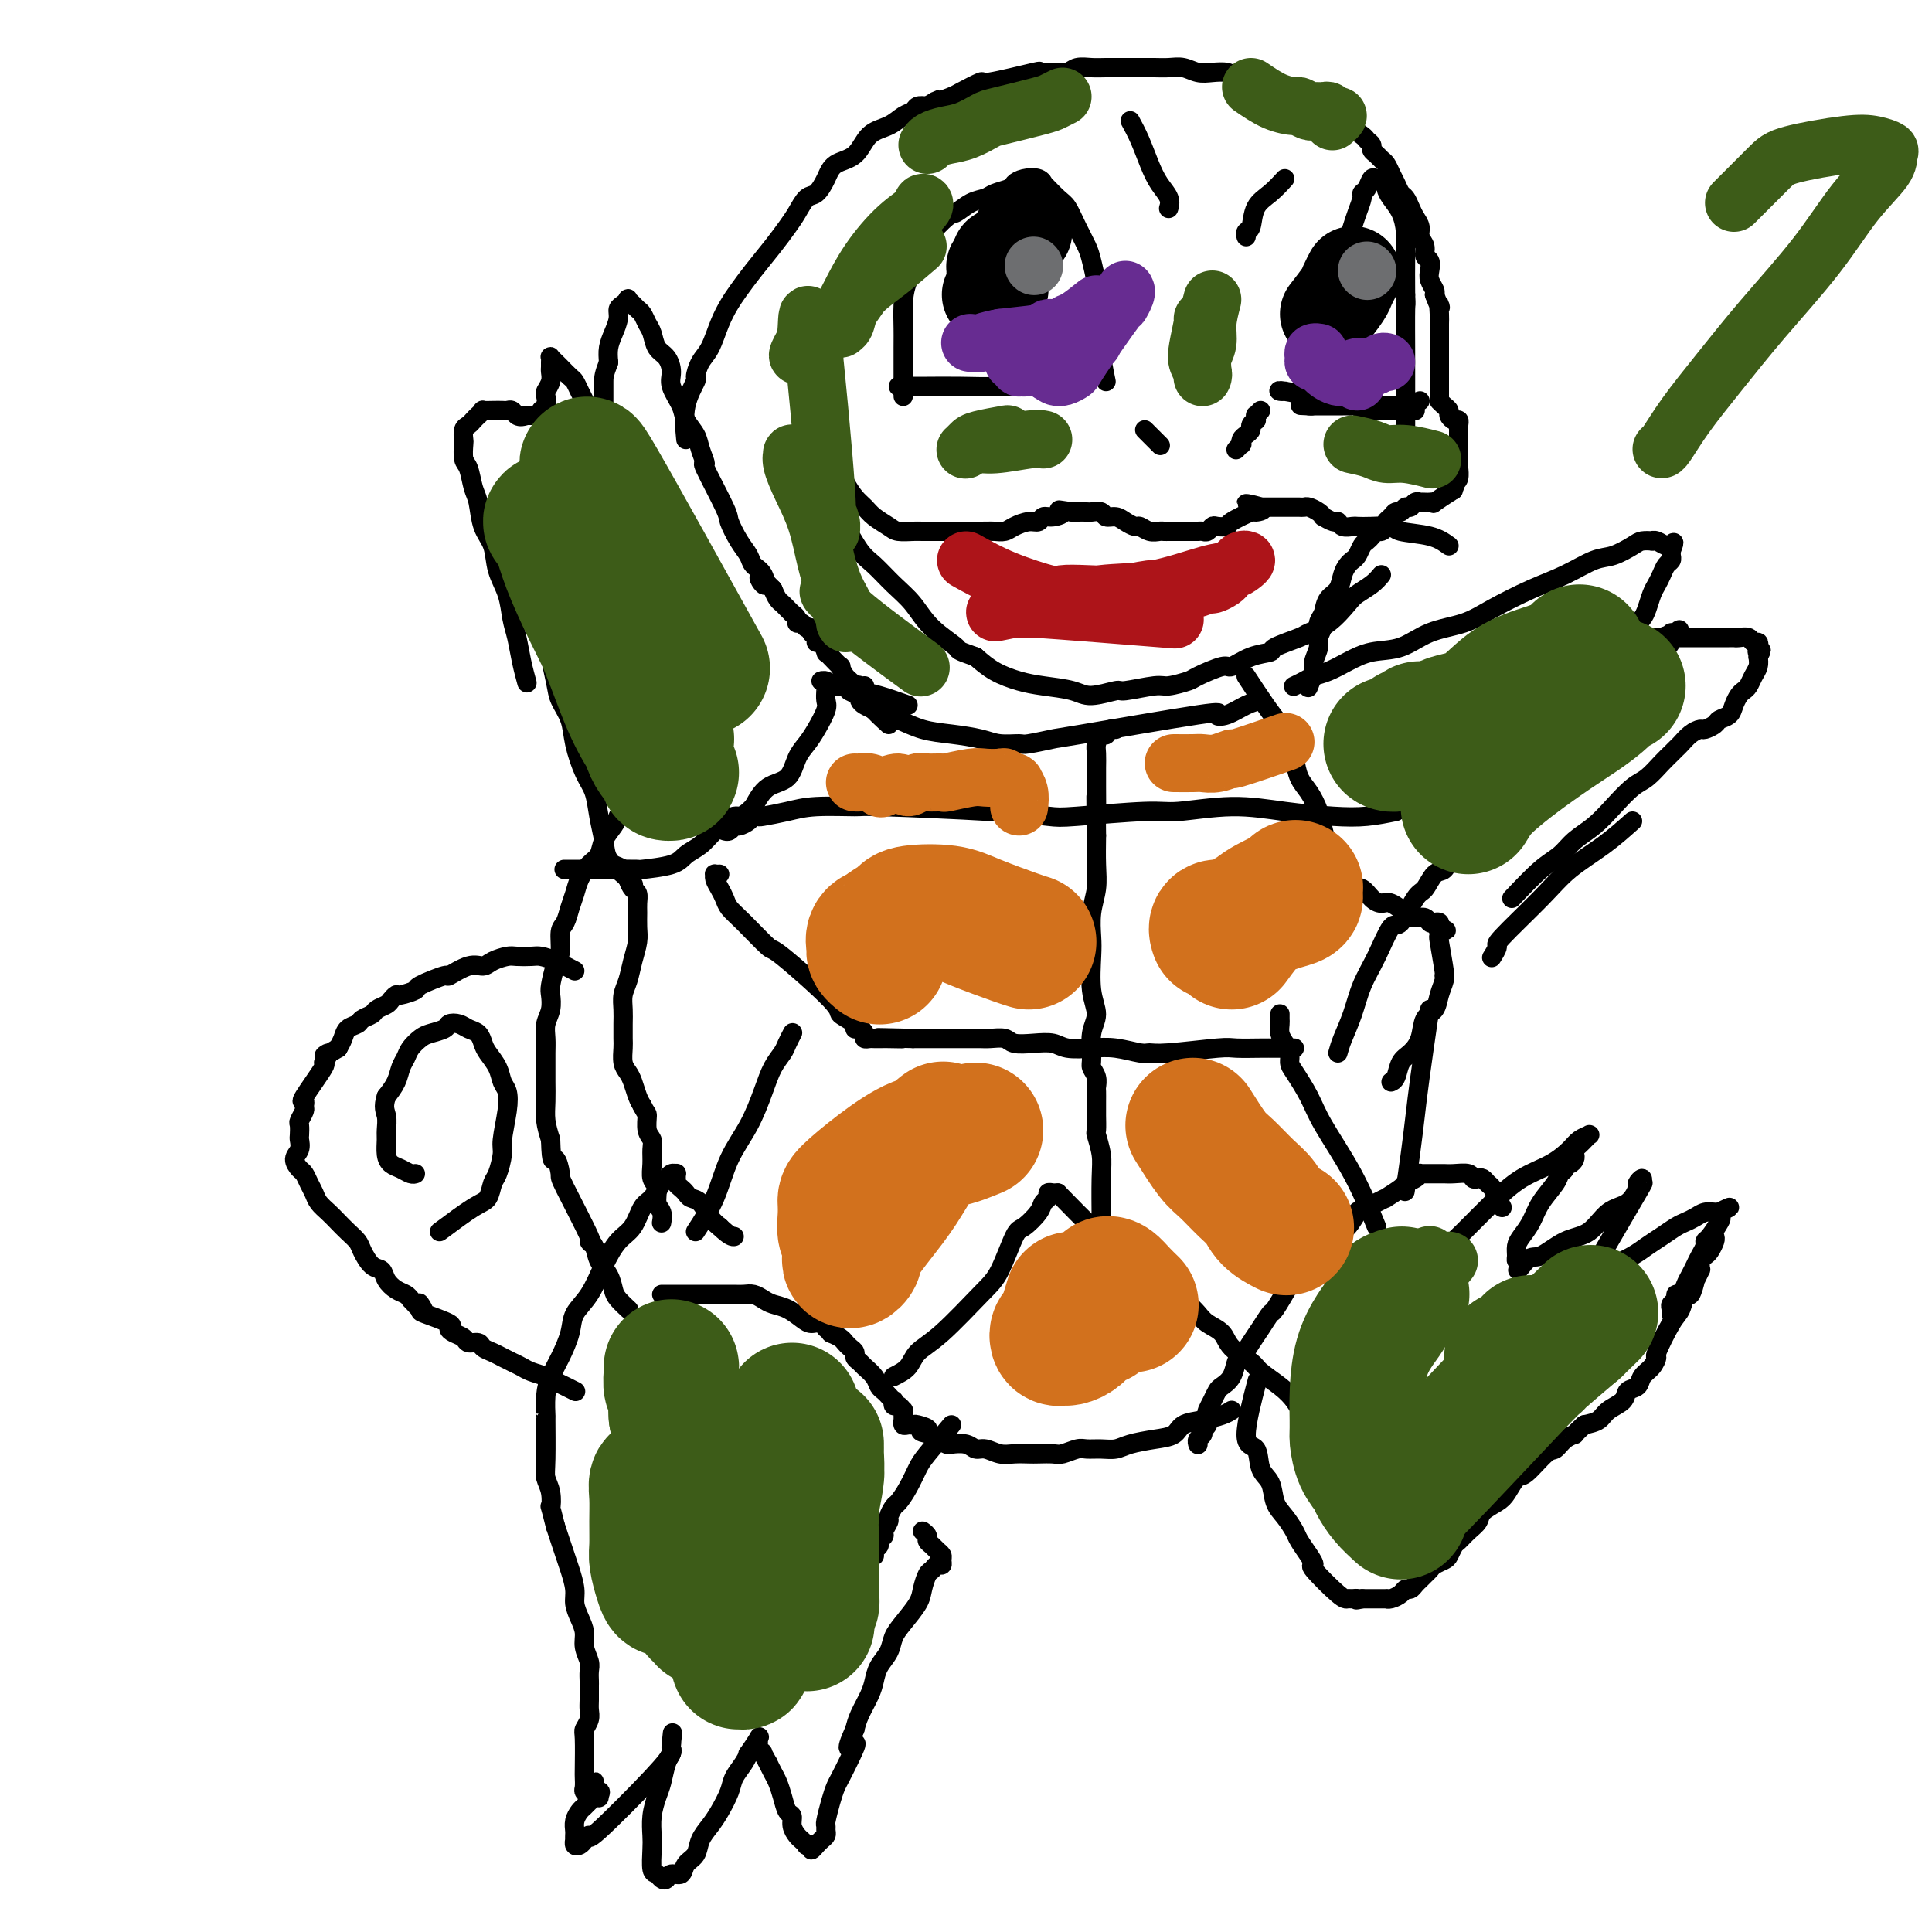 <svg viewBox='0 0 400 400' version='1.1' xmlns='http://www.w3.org/2000/svg' xmlns:xlink='http://www.w3.org/1999/xlink'><g fill='none' stroke='#000000' stroke-width='4' stroke-linecap='round' stroke-linejoin='round'><path d='M261,145c-0.893,0.204 -1.785,0.409 -3,1c-1.215,0.591 -2.752,1.569 -4,2c-1.248,0.431 -2.209,0.315 -2,0c0.209,-0.315 1.586,-0.831 -4,0c-5.586,0.831 -18.136,3.008 -24,4c-5.864,0.992 -5.042,0.799 -6,1c-0.958,0.201 -3.696,0.797 -5,1c-1.304,0.203 -1.173,0.014 -2,0c-0.827,-0.014 -2.612,0.147 -4,0c-1.388,-0.147 -2.378,-0.603 -4,-1c-1.622,-0.397 -3.876,-0.736 -6,-1c-2.124,-0.264 -4.117,-0.452 -6,-1c-1.883,-0.548 -3.657,-1.456 -5,-2c-1.343,-0.544 -2.255,-0.723 -3,-1c-0.745,-0.277 -1.323,-0.652 -2,-1c-0.677,-0.348 -1.451,-0.671 -2,-1c-0.549,-0.329 -0.871,-0.666 -1,-1c-0.129,-0.334 -0.064,-0.667 0,-1'/><path d='M178,144c-4.491,-1.713 -1.217,-0.995 0,-1c1.217,-0.005 0.378,-0.733 0,-1c-0.378,-0.267 -0.294,-0.072 0,0c0.294,0.072 0.798,0.021 1,0c0.202,-0.021 0.101,-0.010 0,0'/><path d='M188,146c-2.161,-0.765 -4.323,-1.529 -6,-2c-1.677,-0.471 -2.871,-0.648 -4,-1c-1.129,-0.352 -2.194,-0.880 -3,-1c-0.806,-0.120 -1.354,0.168 -2,0c-0.646,-0.168 -1.388,-0.792 -2,-1c-0.612,-0.208 -1.092,-0.001 -1,0c0.092,0.001 0.756,-0.203 1,0c0.244,0.203 0.067,0.815 0,1c-0.067,0.185 -0.024,-0.057 0,0c0.024,0.057 0.029,0.413 0,1c-0.029,0.587 -0.091,1.405 0,2c0.091,0.595 0.336,0.968 0,2c-0.336,1.032 -1.251,2.722 -2,4c-0.749,1.278 -1.330,2.144 -2,3c-0.670,0.856 -1.427,1.704 -2,3c-0.573,1.296 -0.962,3.041 -2,4c-1.038,0.959 -2.725,1.131 -4,2c-1.275,0.869 -2.137,2.434 -3,4'/><path d='M156,167c-2.712,2.788 -2.991,1.759 -4,2c-1.009,0.241 -2.748,1.753 -4,3c-1.252,1.247 -2.016,2.229 -3,3c-0.984,0.771 -2.188,1.331 -3,2c-0.812,0.669 -1.231,1.447 -3,2c-1.769,0.553 -4.887,0.880 -6,1c-1.113,0.120 -0.219,0.032 -1,0c-0.781,-0.032 -3.236,-0.009 -5,0c-1.764,0.009 -2.837,0.002 -4,0c-1.163,-0.002 -2.415,-0.001 -3,0c-0.585,0.001 -0.504,0.000 -1,0c-0.496,-0.000 -1.570,-0.000 -2,0c-0.430,0.000 -0.215,0.000 0,0'/><path d='M125,177c0.364,0.328 0.727,0.655 1,1c0.273,0.345 0.455,0.707 1,1c0.545,0.293 1.452,0.515 2,1c0.548,0.485 0.735,1.231 1,2c0.265,0.769 0.607,1.560 1,2c0.393,0.440 0.838,0.529 1,1c0.162,0.471 0.040,1.325 0,2c-0.040,0.675 0.001,1.171 0,2c-0.001,0.829 -0.042,1.993 0,3c0.042,1.007 0.169,1.858 0,3c-0.169,1.142 -0.634,2.574 -1,4c-0.366,1.426 -0.634,2.847 -1,4c-0.366,1.153 -0.830,2.037 -1,3c-0.170,0.963 -0.046,2.005 0,3c0.046,0.995 0.015,1.943 0,3c-0.015,1.057 -0.015,2.221 0,3c0.015,0.779 0.046,1.171 0,2c-0.046,0.829 -0.167,2.095 0,3c0.167,0.905 0.622,1.449 1,2c0.378,0.551 0.679,1.110 1,2c0.321,0.890 0.663,2.111 1,3c0.337,0.889 0.668,1.444 1,2'/><path d='M133,229c0.862,1.690 1.016,1.414 1,2c-0.016,0.586 -0.201,2.034 0,3c0.201,0.966 0.790,1.451 1,2c0.210,0.549 0.041,1.162 0,2c-0.041,0.838 0.045,1.901 0,3c-0.045,1.099 -0.222,2.235 0,3c0.222,0.765 0.844,1.158 1,2c0.156,0.842 -0.154,2.133 0,3c0.154,0.867 0.772,1.310 1,2c0.228,0.690 0.065,1.626 0,2c-0.065,0.374 -0.033,0.187 0,0'/><path d='M258,140c1.405,2.149 2.809,4.298 4,6c1.191,1.702 2.167,2.958 3,4c0.833,1.042 1.522,1.870 2,3c0.478,1.130 0.744,2.561 1,4c0.256,1.439 0.502,2.887 1,4c0.498,1.113 1.249,1.893 2,3c0.751,1.107 1.500,2.543 2,4c0.500,1.457 0.749,2.937 1,4c0.251,1.063 0.504,1.709 1,3c0.496,1.291 1.235,3.228 2,4c0.765,0.772 1.556,0.379 2,1c0.444,0.621 0.541,2.256 1,3c0.459,0.744 1.282,0.598 2,1c0.718,0.402 1.333,1.351 2,2c0.667,0.649 1.387,0.996 2,1c0.613,0.004 1.120,-0.335 2,0c0.880,0.335 2.133,1.344 3,2c0.867,0.656 1.346,0.960 2,1c0.654,0.040 1.482,-0.183 2,0c0.518,0.183 0.727,0.771 1,1c0.273,0.229 0.612,0.100 1,0c0.388,-0.100 0.825,-0.171 1,0c0.175,0.171 0.087,0.586 0,1'/><path d='M298,192c2.786,1.350 0.750,0.226 0,0c-0.750,-0.226 -0.215,0.447 0,1c0.215,0.553 0.111,0.987 0,1c-0.111,0.013 -0.229,-0.394 0,1c0.229,1.394 0.806,4.590 1,6c0.194,1.410 0.007,1.033 0,1c-0.007,-0.033 0.168,0.277 0,1c-0.168,0.723 -0.678,1.860 -1,3c-0.322,1.140 -0.457,2.282 -1,3c-0.543,0.718 -1.493,1.012 -2,2c-0.507,0.988 -0.570,2.671 -1,4c-0.430,1.329 -1.226,2.304 -2,3c-0.774,0.696 -1.527,1.115 -2,2c-0.473,0.885 -0.666,2.238 -1,3c-0.334,0.762 -0.810,0.932 -1,1c-0.190,0.068 -0.095,0.034 0,0'/><path d='M311,250c-0.333,-0.641 -0.667,-1.282 -1,-2c-0.333,-0.718 -0.667,-1.512 -1,-2c-0.333,-0.488 -0.665,-0.670 -1,-1c-0.335,-0.330 -0.674,-0.806 -1,-1c-0.326,-0.194 -0.640,-0.104 -1,0c-0.360,0.104 -0.765,0.224 -1,0c-0.235,-0.224 -0.301,-0.792 -1,-1c-0.699,-0.208 -2.033,-0.056 -3,0c-0.967,0.056 -1.568,0.015 -2,0c-0.432,-0.015 -0.694,-0.004 -1,0c-0.306,0.004 -0.656,0.000 -1,0c-0.344,-0.000 -0.682,0.003 -1,0c-0.318,-0.003 -0.614,-0.012 -1,0c-0.386,0.012 -0.860,0.043 -1,0c-0.140,-0.043 0.056,-0.162 0,0c-0.056,0.162 -0.363,0.603 -1,1c-0.637,0.397 -1.602,0.750 -2,1c-0.398,0.250 -0.228,0.396 -1,1c-0.772,0.604 -2.485,1.667 -3,2c-0.515,0.333 0.169,-0.064 0,0c-0.169,0.064 -1.191,0.590 -2,1c-0.809,0.410 -1.404,0.705 -2,1'/><path d='M283,250c-2.209,1.138 -1.731,0.482 -2,1c-0.269,0.518 -1.283,2.211 -2,3c-0.717,0.789 -1.135,0.673 -2,1c-0.865,0.327 -2.176,1.097 -3,2c-0.824,0.903 -1.162,1.938 -2,3c-0.838,1.062 -2.178,2.150 -3,3c-0.822,0.850 -1.126,1.462 -2,3c-0.874,1.538 -2.318,4.003 -3,5c-0.682,0.997 -0.603,0.527 -1,1c-0.397,0.473 -1.271,1.887 -2,3c-0.729,1.113 -1.312,1.923 -2,3c-0.688,1.077 -1.480,2.420 -2,3c-0.520,0.580 -0.769,0.396 -1,1c-0.231,0.604 -0.444,1.997 -1,3c-0.556,1.003 -1.456,1.616 -2,2c-0.544,0.384 -0.733,0.541 -1,1c-0.267,0.459 -0.611,1.222 -1,2c-0.389,0.778 -0.821,1.570 -1,2c-0.179,0.430 -0.104,0.496 0,1c0.104,0.504 0.238,1.445 0,2c-0.238,0.555 -0.848,0.723 -1,1c-0.152,0.277 0.156,0.663 0,1c-0.156,0.337 -0.774,0.627 -1,1c-0.226,0.373 -0.061,0.831 0,1c0.061,0.169 0.017,0.048 0,0c-0.017,-0.048 -0.009,-0.024 0,0'/><path d='M255,292c-0.504,0.325 -1.007,0.650 -2,1c-0.993,0.350 -2.475,0.723 -4,1c-1.525,0.277 -3.093,0.456 -4,1c-0.907,0.544 -1.152,1.452 -2,2c-0.848,0.548 -2.300,0.736 -4,1c-1.700,0.264 -3.648,0.606 -5,1c-1.352,0.394 -2.110,0.841 -3,1c-0.890,0.159 -1.914,0.028 -3,0c-1.086,-0.028 -2.234,0.045 -3,0c-0.766,-0.045 -1.149,-0.208 -2,0c-0.851,0.208 -2.170,0.788 -3,1c-0.830,0.212 -1.170,0.058 -2,0c-0.830,-0.058 -2.151,-0.020 -3,0c-0.849,0.020 -1.225,0.020 -2,0c-0.775,-0.020 -1.950,-0.062 -3,0c-1.050,0.062 -1.977,0.227 -3,0c-1.023,-0.227 -2.143,-0.845 -3,-1c-0.857,-0.155 -1.452,0.152 -2,0c-0.548,-0.152 -1.050,-0.762 -2,-1c-0.950,-0.238 -2.347,-0.105 -3,0c-0.653,0.105 -0.560,0.182 -1,0c-0.440,-0.182 -1.411,-0.623 -2,-1c-0.589,-0.377 -0.794,-0.688 -1,-1'/><path d='M193,297c-4.295,-0.784 -1.533,-0.745 -1,-1c0.533,-0.255 -1.164,-0.804 -2,-1c-0.836,-0.196 -0.813,-0.037 -1,0c-0.187,0.037 -0.586,-0.046 -1,0c-0.414,0.046 -0.843,0.222 -1,0c-0.157,-0.222 -0.042,-0.843 0,-1c0.042,-0.157 0.011,0.150 0,0c-0.011,-0.150 -0.002,-0.757 0,-1c0.002,-0.243 -0.002,-0.122 0,0c0.002,0.122 0.011,0.244 0,0c-0.011,-0.244 -0.042,-0.854 0,-1c0.042,-0.146 0.156,0.172 0,0c-0.156,-0.172 -0.581,-0.834 -1,-1c-0.419,-0.166 -0.833,0.162 -1,0c-0.167,-0.162 -0.086,-0.816 0,-1c0.086,-0.184 0.179,0.103 0,0c-0.179,-0.103 -0.629,-0.595 -1,-1c-0.371,-0.405 -0.662,-0.724 -1,-1c-0.338,-0.276 -0.721,-0.508 -1,-1c-0.279,-0.492 -0.452,-1.245 -1,-2c-0.548,-0.755 -1.470,-1.512 -2,-2c-0.530,-0.488 -0.667,-0.708 -1,-1c-0.333,-0.292 -0.862,-0.656 -1,-1c-0.138,-0.344 0.115,-0.670 0,-1c-0.115,-0.330 -0.598,-0.666 -1,-1c-0.402,-0.334 -0.724,-0.667 -1,-1c-0.276,-0.333 -0.508,-0.667 -1,-1c-0.492,-0.333 -1.246,-0.667 -2,-1'/><path d='M172,276c-2.513,-3.103 -1.295,-1.360 -1,-1c0.295,0.360 -0.333,-0.663 -1,-1c-0.667,-0.337 -1.372,0.012 -2,0c-0.628,-0.012 -1.179,-0.385 -2,-1c-0.821,-0.615 -1.910,-1.471 -3,-2c-1.090,-0.529 -2.179,-0.730 -3,-1c-0.821,-0.270 -1.375,-0.608 -2,-1c-0.625,-0.392 -1.322,-0.837 -2,-1c-0.678,-0.163 -1.336,-0.044 -2,0c-0.664,0.044 -1.333,0.012 -2,0c-0.667,-0.012 -1.334,-0.003 -2,0c-0.666,0.003 -1.333,0.001 -2,0c-0.667,-0.001 -1.334,-0.000 -2,0c-0.666,0.000 -1.331,0.000 -2,0c-0.669,-0.000 -1.342,-0.000 -2,0c-0.658,0.000 -1.301,0.000 -2,0c-0.699,-0.000 -1.456,-0.000 -2,0c-0.544,0.000 -0.877,0.000 -1,0c-0.123,-0.000 -0.035,-0.000 0,0c0.035,0.000 0.018,0.000 0,0'/><path d='M197,295c-1.933,2.294 -3.865,4.588 -5,6c-1.135,1.412 -1.471,1.940 -2,3c-0.529,1.060 -1.251,2.650 -2,4c-0.749,1.350 -1.525,2.460 -2,3c-0.475,0.540 -0.648,0.512 -1,1c-0.352,0.488 -0.883,1.493 -1,2c-0.117,0.507 0.180,0.517 0,1c-0.180,0.483 -0.837,1.439 -1,2c-0.163,0.561 0.166,0.729 0,1c-0.166,0.271 -0.829,0.647 -1,1c-0.171,0.353 0.150,0.683 0,1c-0.150,0.317 -0.772,0.621 -1,1c-0.228,0.379 -0.061,0.833 0,1c0.061,0.167 0.018,0.048 0,0c-0.018,-0.048 -0.009,-0.024 0,0'/><path d='M191,317c0.447,0.333 0.894,0.667 1,1c0.106,0.333 -0.130,0.666 0,1c0.130,0.334 0.624,0.668 1,1c0.376,0.332 0.634,0.662 1,1c0.366,0.338 0.841,0.682 1,1c0.159,0.318 0.001,0.608 0,1c-0.001,0.392 0.154,0.885 0,1c-0.154,0.115 -0.617,-0.147 -1,0c-0.383,0.147 -0.686,0.703 -1,1c-0.314,0.297 -0.637,0.333 -1,1c-0.363,0.667 -0.765,1.963 -1,3c-0.235,1.037 -0.304,1.814 -1,3c-0.696,1.186 -2.018,2.782 -3,4c-0.982,1.218 -1.624,2.057 -2,3c-0.376,0.943 -0.486,1.988 -1,3c-0.514,1.012 -1.433,1.989 -2,3c-0.567,1.011 -0.781,2.054 -1,3c-0.219,0.946 -0.444,1.793 -1,3c-0.556,1.207 -1.445,2.773 -2,4c-0.555,1.227 -0.778,2.113 -1,3'/><path d='M177,358c-2.753,6.125 -0.635,3.439 0,3c0.635,-0.439 -0.212,1.371 -1,3c-0.788,1.629 -1.518,3.077 -2,4c-0.482,0.923 -0.718,1.322 -1,2c-0.282,0.678 -0.611,1.635 -1,3c-0.389,1.365 -0.839,3.139 -1,4c-0.161,0.861 -0.033,0.809 0,1c0.033,0.191 -0.030,0.626 0,1c0.030,0.374 0.151,0.689 0,1c-0.151,0.311 -0.575,0.618 -1,1c-0.425,0.382 -0.850,0.839 -1,1c-0.150,0.161 -0.025,0.025 0,0c0.025,-0.025 -0.050,0.060 0,0c0.050,-0.060 0.224,-0.264 0,0c-0.224,0.264 -0.848,0.996 -1,1c-0.152,0.004 0.167,-0.719 0,-1c-0.167,-0.281 -0.819,-0.119 -1,0c-0.181,0.119 0.110,0.197 0,0c-0.110,-0.197 -0.621,-0.667 -1,-1c-0.379,-0.333 -0.626,-0.529 -1,-1c-0.374,-0.471 -0.874,-1.218 -1,-2c-0.126,-0.782 0.121,-1.599 0,-2c-0.121,-0.401 -0.610,-0.386 -1,-1c-0.390,-0.614 -0.682,-1.855 -1,-3c-0.318,-1.145 -0.663,-2.193 -1,-3c-0.337,-0.807 -0.668,-1.373 -1,-2c-0.332,-0.627 -0.666,-1.313 -1,-2'/><path d='M159,365c-1.712,-3.035 -0.993,-2.123 -1,-2c-0.007,0.123 -0.742,-0.544 -1,-1c-0.258,-0.456 -0.041,-0.702 0,-1c0.041,-0.298 -0.096,-0.649 0,-1c0.096,-0.351 0.425,-0.701 0,0c-0.425,0.701 -1.605,2.455 -2,3c-0.395,0.545 -0.007,-0.118 0,0c0.007,0.118 -0.368,1.018 -1,2c-0.632,0.982 -1.521,2.048 -2,3c-0.479,0.952 -0.547,1.792 -1,3c-0.453,1.208 -1.291,2.784 -2,4c-0.709,1.216 -1.288,2.071 -2,3c-0.712,0.929 -1.557,1.933 -2,3c-0.443,1.067 -0.486,2.198 -1,3c-0.514,0.802 -1.500,1.273 -2,2c-0.500,0.727 -0.515,1.708 -1,2c-0.485,0.292 -1.440,-0.104 -2,0c-0.560,0.104 -0.724,0.709 -1,1c-0.276,0.291 -0.662,0.270 -1,0c-0.338,-0.270 -0.627,-0.788 -1,-1c-0.373,-0.212 -0.829,-0.119 -1,-1c-0.171,-0.881 -0.057,-2.738 0,-4c0.057,-1.262 0.056,-1.931 0,-3c-0.056,-1.069 -0.169,-2.538 0,-4c0.169,-1.462 0.620,-2.917 1,-4c0.380,-1.083 0.690,-1.796 1,-3c0.310,-1.204 0.619,-2.900 1,-4c0.381,-1.100 0.833,-1.604 1,-2c0.167,-0.396 0.048,-0.685 0,-1c-0.048,-0.315 -0.024,-0.658 0,-1'/><path d='M139,361c0.463,-4.239 0.120,-1.338 0,0c-0.120,1.338 -0.015,1.113 0,1c0.015,-0.113 -0.058,-0.116 0,0c0.058,0.116 0.247,0.349 0,1c-0.247,0.651 -0.931,1.719 -4,5c-3.069,3.281 -8.525,8.775 -11,11c-2.475,2.225 -1.970,1.181 -2,1c-0.030,-0.181 -0.597,0.502 -1,1c-0.403,0.498 -0.644,0.810 -1,1c-0.356,0.190 -0.827,0.259 -1,0c-0.173,-0.259 -0.047,-0.846 0,-1c0.047,-0.154 0.016,0.124 0,0c-0.016,-0.124 -0.015,-0.649 0,-1c0.015,-0.351 0.045,-0.528 0,-1c-0.045,-0.472 -0.166,-1.240 0,-2c0.166,-0.760 0.619,-1.513 1,-2c0.381,-0.487 0.691,-0.708 1,-1c0.309,-0.292 0.619,-0.656 1,-1c0.381,-0.344 0.834,-0.667 1,-1c0.166,-0.333 0.043,-0.675 0,-1c-0.043,-0.325 -0.008,-0.633 0,-1c0.008,-0.367 -0.012,-0.792 0,-1c0.012,-0.208 0.055,-0.200 0,0c-0.055,0.200 -0.207,0.592 0,1c0.207,0.408 0.773,0.831 1,1c0.227,0.169 0.113,0.085 0,0'/><path d='M124,371c0.601,-0.392 0.105,0.627 0,1c-0.105,0.373 0.183,0.101 0,0c-0.183,-0.101 -0.837,-0.030 -1,0c-0.163,0.030 0.167,0.020 0,0c-0.167,-0.020 -0.829,-0.051 -1,0c-0.171,0.051 0.150,0.184 0,0c-0.150,-0.184 -0.772,-0.683 -1,-1c-0.228,-0.317 -0.062,-0.451 0,-1c0.062,-0.549 0.020,-1.512 0,-2c-0.020,-0.488 -0.020,-0.501 0,-2c0.020,-1.499 0.058,-4.484 0,-6c-0.058,-1.516 -0.212,-1.562 0,-2c0.212,-0.438 0.789,-1.269 1,-2c0.211,-0.731 0.057,-1.361 0,-2c-0.057,-0.639 -0.015,-1.288 0,-2c0.015,-0.712 0.005,-1.488 0,-2c-0.005,-0.512 -0.005,-0.759 0,-1c0.005,-0.241 0.016,-0.476 0,-1c-0.016,-0.524 -0.060,-1.336 0,-2c0.060,-0.664 0.222,-1.178 0,-2c-0.222,-0.822 -0.829,-1.951 -1,-3c-0.171,-1.049 0.095,-2.017 0,-3c-0.095,-0.983 -0.550,-1.981 -1,-3c-0.450,-1.019 -0.894,-2.058 -1,-3c-0.106,-0.942 0.126,-1.788 0,-3c-0.126,-1.212 -0.611,-2.789 -1,-4c-0.389,-1.211 -0.682,-2.057 -1,-3c-0.318,-0.943 -0.662,-1.984 -1,-3c-0.338,-1.016 -0.669,-2.008 -1,-3'/><path d='M115,316c-1.326,-5.406 -1.140,-3.920 -1,-4c0.140,-0.080 0.234,-1.727 0,-3c-0.234,-1.273 -0.795,-2.171 -1,-3c-0.205,-0.829 -0.053,-1.590 0,-4c0.053,-2.410 0.006,-6.471 0,-8c-0.006,-1.529 0.030,-0.527 0,-1c-0.030,-0.473 -0.126,-2.423 0,-4c0.126,-1.577 0.473,-2.783 1,-4c0.527,-1.217 1.232,-2.446 2,-4c0.768,-1.554 1.598,-3.435 2,-5c0.402,-1.565 0.376,-2.816 1,-4c0.624,-1.184 1.896,-2.303 3,-4c1.104,-1.697 2.039,-3.972 3,-6c0.961,-2.028 1.949,-3.808 3,-5c1.051,-1.192 2.165,-1.797 3,-3c0.835,-1.203 1.389,-3.006 2,-4c0.611,-0.994 1.278,-1.180 2,-2c0.722,-0.820 1.500,-2.273 2,-3c0.500,-0.727 0.723,-0.728 1,-1c0.277,-0.272 0.609,-0.816 1,-1c0.391,-0.184 0.840,-0.008 1,0c0.160,0.008 0.032,-0.153 0,0c-0.032,0.153 0.032,0.619 0,1c-0.032,0.381 -0.160,0.678 0,1c0.160,0.322 0.609,0.670 1,1c0.391,0.330 0.724,0.641 1,1c0.276,0.359 0.497,0.766 1,1c0.503,0.234 1.289,0.294 2,1c0.711,0.706 1.346,2.059 2,3c0.654,0.941 1.327,1.471 2,2'/><path d='M149,254c2.222,2.156 2.778,2.044 3,2c0.222,-0.044 0.111,-0.022 0,0'/><path d='M295,264c1.382,-1.807 2.764,-3.613 4,-5c1.236,-1.387 2.327,-2.353 4,-4c1.673,-1.647 3.928,-3.975 6,-6c2.072,-2.025 3.960,-3.748 6,-5c2.040,-1.252 4.231,-2.034 6,-3c1.769,-0.966 3.116,-2.116 4,-3c0.884,-0.884 1.305,-1.501 2,-2c0.695,-0.499 1.665,-0.881 2,-1c0.335,-0.119 0.034,0.024 0,0c-0.034,-0.024 0.197,-0.214 0,0c-0.197,0.214 -0.824,0.831 -1,1c-0.176,0.169 0.097,-0.110 0,0c-0.097,0.110 -0.565,0.608 -1,1c-0.435,0.392 -0.839,0.679 -1,1c-0.161,0.321 -0.081,0.678 0,1c0.081,0.322 0.162,0.611 0,1c-0.162,0.389 -0.566,0.879 -1,1c-0.434,0.121 -0.896,-0.128 -1,0c-0.104,0.128 0.152,0.631 0,1c-0.152,0.369 -0.713,0.602 -1,1c-0.287,0.398 -0.301,0.960 -1,2c-0.699,1.040 -2.082,2.558 -3,4c-0.918,1.442 -1.371,2.807 -2,4c-0.629,1.193 -1.434,2.215 -2,3c-0.566,0.785 -0.894,1.334 -1,2c-0.106,0.666 0.010,1.448 0,2c-0.010,0.552 -0.146,0.872 0,1c0.146,0.128 0.573,0.064 1,0'/><path d='M315,261c-1.749,3.884 -0.121,1.093 1,0c1.121,-1.093 1.735,-0.490 3,-1c1.265,-0.510 3.180,-2.133 5,-3c1.820,-0.867 3.544,-0.977 5,-2c1.456,-1.023 2.643,-2.959 4,-4c1.357,-1.041 2.885,-1.188 4,-2c1.115,-0.812 1.819,-2.288 2,-3c0.181,-0.712 -0.159,-0.658 0,-1c0.159,-0.342 0.818,-1.078 1,-1c0.182,0.078 -0.113,0.970 0,1c0.113,0.030 0.633,-0.801 -1,2c-1.633,2.801 -5.419,9.234 -7,12c-1.581,2.766 -0.955,1.865 -1,2c-0.045,0.135 -0.759,1.305 -1,2c-0.241,0.695 -0.009,0.915 0,1c0.009,0.085 -0.204,0.035 0,0c0.204,-0.035 0.824,-0.054 1,0c0.176,0.054 -0.091,0.180 0,0c0.091,-0.180 0.541,-0.667 1,-1c0.459,-0.333 0.928,-0.513 2,-1c1.072,-0.487 2.748,-1.282 4,-2c1.252,-0.718 2.079,-1.358 3,-2c0.921,-0.642 1.937,-1.286 3,-2c1.063,-0.714 2.172,-1.498 3,-2c0.828,-0.502 1.374,-0.723 2,-1c0.626,-0.277 1.333,-0.610 2,-1c0.667,-0.390 1.295,-0.836 2,-1c0.705,-0.164 1.487,-0.047 2,0c0.513,0.047 0.756,0.023 1,0'/><path d='M356,251c4.030,-1.913 1.104,-0.695 0,0c-1.104,0.695 -0.386,0.868 0,1c0.386,0.132 0.440,0.223 0,1c-0.440,0.777 -1.375,2.238 -2,3c-0.625,0.762 -0.941,0.823 -1,1c-0.059,0.177 0.139,0.470 0,1c-0.139,0.530 -0.614,1.299 -1,2c-0.386,0.701 -0.682,1.336 -1,2c-0.318,0.664 -0.659,1.358 -1,2c-0.341,0.642 -0.684,1.233 -1,2c-0.316,0.767 -0.607,1.711 -1,2c-0.393,0.289 -0.890,-0.077 -1,0c-0.110,0.077 0.167,0.595 0,1c-0.167,0.405 -0.777,0.696 -1,1c-0.223,0.304 -0.060,0.620 0,1c0.060,0.380 0.017,0.823 0,1c-0.017,0.177 -0.009,0.089 0,0'/><path d='M355,256c0.091,0.220 0.182,0.440 0,1c-0.182,0.560 -0.638,1.461 -1,2c-0.362,0.539 -0.632,0.717 -1,1c-0.368,0.283 -0.835,0.673 -1,1c-0.165,0.327 -0.029,0.592 0,1c0.029,0.408 -0.048,0.958 0,1c0.048,0.042 0.220,-0.426 0,0c-0.220,0.426 -0.832,1.746 -1,2c-0.168,0.254 0.108,-0.557 0,0c-0.108,0.557 -0.601,2.483 -1,3c-0.399,0.517 -0.705,-0.375 -1,0c-0.295,0.375 -0.578,2.015 -1,3c-0.422,0.985 -0.982,1.313 -2,3c-1.018,1.687 -2.495,4.732 -3,6c-0.505,1.268 -0.037,0.759 0,1c0.037,0.241 -0.355,1.234 -1,2c-0.645,0.766 -1.542,1.307 -2,2c-0.458,0.693 -0.478,1.537 -1,2c-0.522,0.463 -1.546,0.544 -2,1c-0.454,0.456 -0.338,1.287 -1,2c-0.662,0.713 -2.101,1.307 -3,2c-0.899,0.693 -1.257,1.484 -2,2c-0.743,0.516 -1.872,0.758 -3,1'/><path d='M328,295c-2.525,2.281 -1.839,1.985 -2,2c-0.161,0.015 -1.170,0.341 -2,1c-0.830,0.659 -1.483,1.650 -2,2c-0.517,0.350 -0.900,0.057 -2,1c-1.100,0.943 -2.918,3.120 -4,4c-1.082,0.880 -1.427,0.462 -2,1c-0.573,0.538 -1.375,2.031 -2,3c-0.625,0.969 -1.074,1.416 -2,2c-0.926,0.584 -2.328,1.307 -3,2c-0.672,0.693 -0.614,1.355 -1,2c-0.386,0.645 -1.216,1.272 -2,2c-0.784,0.728 -1.523,1.557 -2,2c-0.477,0.443 -0.691,0.500 -1,1c-0.309,0.500 -0.713,1.443 -1,2c-0.287,0.557 -0.458,0.727 -1,1c-0.542,0.273 -1.455,0.650 -2,1c-0.545,0.350 -0.723,0.672 -1,1c-0.277,0.328 -0.652,0.662 -1,1c-0.348,0.338 -0.670,0.682 -1,1c-0.330,0.318 -0.669,0.611 -1,1c-0.331,0.389 -0.653,0.875 -1,1c-0.347,0.125 -0.718,-0.110 -1,0c-0.282,0.110 -0.475,0.565 -1,1c-0.525,0.435 -1.384,0.849 -2,1c-0.616,0.151 -0.991,0.041 -1,0c-0.009,-0.041 0.348,-0.011 0,0c-0.348,0.011 -1.403,0.003 -2,0c-0.597,-0.003 -0.738,-0.001 -1,0c-0.262,0.001 -0.646,0.000 -1,0c-0.354,-0.000 -0.677,-0.000 -1,0'/><path d='M282,331c-1.881,0.463 -1.083,0.120 -1,0c0.083,-0.120 -0.548,-0.017 -1,0c-0.452,0.017 -0.726,-0.053 -1,0c-0.274,0.053 -0.550,0.229 -2,-1c-1.450,-1.229 -4.076,-3.861 -5,-5c-0.924,-1.139 -0.148,-0.784 0,-1c0.148,-0.216 -0.331,-1.004 -1,-2c-0.669,-0.996 -1.526,-2.199 -2,-3c-0.474,-0.801 -0.565,-1.199 -1,-2c-0.435,-0.801 -1.214,-2.005 -2,-3c-0.786,-0.995 -1.579,-1.781 -2,-3c-0.421,-1.219 -0.470,-2.871 -1,-4c-0.530,-1.129 -1.543,-1.733 -2,-3c-0.457,-1.267 -0.360,-3.195 -1,-4c-0.640,-0.805 -2.019,-0.486 -2,-3c0.019,-2.514 1.434,-7.861 2,-10c0.566,-2.139 0.283,-1.069 0,0'/><path d='M296,209c-0.754,5.198 -1.509,10.396 -2,14c-0.491,3.604 -0.719,5.616 -1,8c-0.281,2.384 -0.614,5.142 -1,8c-0.386,2.858 -0.825,5.817 -1,7c-0.175,1.183 -0.088,0.592 0,0'/><path d='M313,186c2.148,-2.269 4.296,-4.539 6,-6c1.704,-1.461 2.963,-2.114 4,-3c1.037,-0.886 1.852,-2.004 3,-3c1.148,-0.996 2.629,-1.870 4,-3c1.371,-1.130 2.633,-2.516 4,-4c1.367,-1.484 2.839,-3.066 4,-4c1.161,-0.934 2.012,-1.219 3,-2c0.988,-0.781 2.113,-2.058 3,-3c0.887,-0.942 1.537,-1.549 2,-2c0.463,-0.451 0.739,-0.747 1,-1c0.261,-0.253 0.508,-0.463 1,-1c0.492,-0.537 1.230,-1.401 2,-2c0.770,-0.599 1.572,-0.933 2,-1c0.428,-0.067 0.482,0.134 1,0c0.518,-0.134 1.501,-0.603 2,-1c0.499,-0.397 0.515,-0.722 1,-1c0.485,-0.278 1.439,-0.507 2,-1c0.561,-0.493 0.727,-1.248 1,-2c0.273,-0.752 0.651,-1.500 1,-2c0.349,-0.500 0.668,-0.753 1,-1c0.332,-0.247 0.677,-0.489 1,-1c0.323,-0.511 0.626,-1.291 1,-2c0.374,-0.709 0.821,-1.345 1,-2c0.179,-0.655 0.089,-1.327 0,-2'/><path d='M364,136c1.241,-2.194 0.345,-1.180 0,-1c-0.345,0.180 -0.137,-0.474 0,-1c0.137,-0.526 0.205,-0.926 0,-1c-0.205,-0.074 -0.681,0.176 -1,0c-0.319,-0.176 -0.480,-0.779 -1,-1c-0.520,-0.221 -1.399,-0.059 -2,0c-0.601,0.059 -0.924,0.016 -1,0c-0.076,-0.016 0.097,-0.004 0,0c-0.097,0.004 -0.463,0.001 -1,0c-0.537,-0.001 -1.246,-0.000 -2,0c-0.754,0.000 -1.553,0.000 -2,0c-0.447,-0.000 -0.543,0.000 -1,0c-0.457,-0.000 -1.277,-0.000 -2,0c-0.723,0.000 -1.349,0.001 -2,0c-0.651,-0.001 -1.326,-0.003 -2,0c-0.674,0.003 -1.347,0.012 -2,0c-0.653,-0.012 -1.286,-0.045 -2,0c-0.714,0.045 -1.509,0.167 -2,0c-0.491,-0.167 -0.679,-0.624 -1,-1c-0.321,-0.376 -0.777,-0.671 -1,-1c-0.223,-0.329 -0.215,-0.693 0,-1c0.215,-0.307 0.635,-0.557 1,-1c0.365,-0.443 0.675,-1.078 1,-2c0.325,-0.922 0.665,-2.131 1,-3c0.335,-0.869 0.664,-1.399 1,-2c0.336,-0.601 0.678,-1.274 1,-2c0.322,-0.726 0.622,-1.504 1,-2c0.378,-0.496 0.832,-0.711 1,-1c0.168,-0.289 0.048,-0.654 0,-1c-0.048,-0.346 -0.024,-0.673 0,-1'/><path d='M346,114c1.074,-2.697 0.259,-1.441 0,-1c-0.259,0.441 0.037,0.066 0,0c-0.037,-0.066 -0.409,0.178 -1,0c-0.591,-0.178 -1.402,-0.778 -2,-1c-0.598,-0.222 -0.981,-0.066 -1,0c-0.019,0.066 0.328,0.043 0,0c-0.328,-0.043 -1.331,-0.108 -2,0c-0.669,0.108 -1.004,0.387 -2,1c-0.996,0.613 -2.653,1.560 -4,2c-1.347,0.440 -2.384,0.373 -4,1c-1.616,0.627 -3.810,1.948 -6,3c-2.190,1.052 -4.376,1.834 -7,3c-2.624,1.166 -5.684,2.717 -8,4c-2.316,1.283 -3.886,2.297 -6,3c-2.114,0.703 -4.771,1.095 -7,2c-2.229,0.905 -4.029,2.322 -6,3c-1.971,0.678 -4.113,0.615 -6,1c-1.887,0.385 -3.518,1.217 -5,2c-1.482,0.783 -2.814,1.516 -4,2c-1.186,0.484 -2.225,0.717 -3,1c-0.775,0.283 -1.286,0.615 -2,1c-0.714,0.385 -1.633,0.824 -2,1c-0.367,0.176 -0.184,0.088 0,0'/><path d='M318,142c2.613,-1.044 5.227,-2.088 8,-3c2.773,-0.912 5.707,-1.690 9,-3c3.293,-1.310 6.945,-3.150 9,-4c2.055,-0.850 2.512,-0.709 3,-1c0.488,-0.291 1.008,-1.015 1,-1c-0.008,0.015 -0.544,0.767 -1,1c-0.456,0.233 -0.832,-0.054 -1,0c-0.168,0.054 -0.127,0.447 0,1c0.127,0.553 0.339,1.264 -2,3c-2.339,1.736 -7.229,4.497 -11,7c-3.771,2.503 -6.422,4.748 -9,7c-2.578,2.252 -5.083,4.511 -7,6c-1.917,1.489 -3.247,2.209 -4,3c-0.753,0.791 -0.929,1.655 -1,2c-0.071,0.345 -0.035,0.173 0,0'/><path d='M338,170c-1.862,1.667 -3.724,3.334 -6,5c-2.276,1.666 -4.967,3.329 -7,5c-2.033,1.671 -3.407,3.348 -6,6c-2.593,2.652 -6.407,6.278 -8,8c-1.593,1.722 -0.967,1.541 -1,2c-0.033,0.459 -0.724,1.560 -1,2c-0.276,0.440 -0.138,0.220 0,0'/><path d='M184,150c-1.402,-1.281 -2.805,-2.562 -4,-4c-1.195,-1.438 -2.183,-3.033 -3,-4c-0.817,-0.967 -1.463,-1.307 -2,-2c-0.537,-0.693 -0.966,-1.739 -1,-2c-0.034,-0.261 0.328,0.262 0,0c-0.328,-0.262 -1.346,-1.309 -2,-2c-0.654,-0.691 -0.945,-1.025 -1,-1c-0.055,0.025 0.125,0.410 0,0c-0.125,-0.410 -0.554,-1.617 -1,-2c-0.446,-0.383 -0.907,0.056 -1,0c-0.093,-0.056 0.183,-0.607 0,-1c-0.183,-0.393 -0.824,-0.626 -1,-1c-0.176,-0.374 0.111,-0.887 0,-1c-0.111,-0.113 -0.622,0.176 -1,0c-0.378,-0.176 -0.622,-0.817 -1,-1c-0.378,-0.183 -0.889,0.092 -1,0c-0.111,-0.092 0.177,-0.550 0,-1c-0.177,-0.450 -0.821,-0.893 -1,-1c-0.179,-0.107 0.107,0.123 0,0c-0.107,-0.123 -0.606,-0.600 -1,-1c-0.394,-0.400 -0.683,-0.723 -1,-1c-0.317,-0.277 -0.662,-0.508 -1,-1c-0.338,-0.492 -0.669,-1.246 -1,-2'/><path d='M160,122c-4.196,-4.463 -2.685,-1.620 -2,-1c0.685,0.620 0.544,-0.983 0,-2c-0.544,-1.017 -1.490,-1.449 -2,-2c-0.510,-0.551 -0.583,-1.221 -1,-2c-0.417,-0.779 -1.179,-1.667 -2,-3c-0.821,-1.333 -1.701,-3.112 -2,-4c-0.299,-0.888 -0.015,-0.884 -1,-3c-0.985,-2.116 -3.238,-6.352 -4,-8c-0.762,-1.648 -0.034,-0.709 0,-1c0.034,-0.291 -0.625,-1.814 -1,-3c-0.375,-1.186 -0.464,-2.035 -1,-3c-0.536,-0.965 -1.519,-2.044 -2,-3c-0.481,-0.956 -0.461,-1.788 -1,-3c-0.539,-1.212 -1.636,-2.804 -2,-4c-0.364,-1.196 0.005,-1.997 0,-3c-0.005,-1.003 -0.382,-2.209 -1,-3c-0.618,-0.791 -1.475,-1.168 -2,-2c-0.525,-0.832 -0.718,-2.121 -1,-3c-0.282,-0.879 -0.654,-1.349 -1,-2c-0.346,-0.651 -0.666,-1.482 -1,-2c-0.334,-0.518 -0.681,-0.724 -1,-1c-0.319,-0.276 -0.611,-0.621 -1,-1c-0.389,-0.379 -0.874,-0.790 -1,-1c-0.126,-0.210 0.107,-0.219 0,0c-0.107,0.219 -0.554,0.666 -1,1c-0.446,0.334 -0.890,0.553 -1,1c-0.110,0.447 0.115,1.120 0,2c-0.115,0.880 -0.569,1.968 -1,3c-0.431,1.032 -0.837,2.009 -1,3c-0.163,0.991 -0.081,1.995 0,3'/><path d='M126,75c-1.000,2.610 -1.000,3.136 -1,4c0.000,0.864 0.001,2.064 0,3c-0.001,0.936 -0.004,1.606 0,2c0.004,0.394 0.016,0.513 0,1c-0.016,0.487 -0.060,1.343 0,2c0.060,0.657 0.223,1.116 0,1c-0.223,-0.116 -0.833,-0.808 -1,-1c-0.167,-0.192 0.110,0.115 0,0c-0.110,-0.115 -0.607,-0.651 -1,-1c-0.393,-0.349 -0.682,-0.512 -1,-1c-0.318,-0.488 -0.666,-1.300 -1,-2c-0.334,-0.700 -0.652,-1.286 -1,-2c-0.348,-0.714 -0.724,-1.554 -1,-2c-0.276,-0.446 -0.452,-0.499 -1,-1c-0.548,-0.501 -1.467,-1.452 -2,-2c-0.533,-0.548 -0.679,-0.694 -1,-1c-0.321,-0.306 -0.818,-0.773 -1,-1c-0.182,-0.227 -0.048,-0.213 0,0c0.048,0.213 0.009,0.624 0,1c-0.009,0.376 0.011,0.715 0,1c-0.011,0.285 -0.055,0.514 0,1c0.055,0.486 0.207,1.229 0,2c-0.207,0.771 -0.773,1.569 -1,2c-0.227,0.431 -0.116,0.494 0,1c0.116,0.506 0.238,1.456 0,2c-0.238,0.544 -0.837,0.682 -1,1c-0.163,0.318 0.111,0.817 0,1c-0.111,0.183 -0.607,0.049 -1,0c-0.393,-0.049 -0.684,-0.014 -1,0c-0.316,0.014 -0.658,0.007 -1,0'/><path d='M109,86c-1.025,0.370 -1.586,0.295 -2,0c-0.414,-0.295 -0.679,-0.811 -1,-1c-0.321,-0.189 -0.698,-0.051 -1,0c-0.302,0.051 -0.529,0.017 -1,0c-0.471,-0.017 -1.187,-0.016 -2,0c-0.813,0.016 -1.723,0.046 -2,0c-0.277,-0.046 0.080,-0.168 0,0c-0.080,0.168 -0.596,0.627 -1,1c-0.404,0.373 -0.697,0.661 -1,1c-0.303,0.339 -0.618,0.728 -1,1c-0.382,0.272 -0.831,0.427 -1,1c-0.169,0.573 -0.056,1.564 0,2c0.056,0.436 0.057,0.316 0,1c-0.057,0.684 -0.171,2.171 0,3c0.171,0.829 0.627,1.000 1,2c0.373,1.000 0.662,2.829 1,4c0.338,1.171 0.724,1.684 1,3c0.276,1.316 0.441,3.437 1,5c0.559,1.563 1.512,2.570 2,4c0.488,1.430 0.512,3.284 1,5c0.488,1.716 1.441,3.294 2,5c0.559,1.706 0.724,3.540 1,5c0.276,1.460 0.662,2.546 1,4c0.338,1.454 0.630,3.276 1,5c0.370,1.724 0.820,3.350 1,4c0.180,0.650 0.090,0.325 0,0'/><path d='M113,132c0.788,3.443 1.576,6.886 2,9c0.424,2.114 0.485,2.900 1,4c0.515,1.100 1.486,2.516 2,4c0.514,1.484 0.572,3.036 1,5c0.428,1.964 1.226,4.339 2,6c0.774,1.661 1.523,2.608 2,4c0.477,1.392 0.681,3.228 1,5c0.319,1.772 0.751,3.480 1,5c0.249,1.520 0.314,2.851 1,4c0.686,1.149 1.992,2.117 3,3c1.008,0.883 1.716,1.681 2,2c0.284,0.319 0.142,0.160 0,0'/><path d='M128,169c-0.214,0.585 -0.428,1.171 -1,2c-0.572,0.829 -1.501,1.902 -2,3c-0.499,1.098 -0.568,2.222 -1,3c-0.432,0.778 -1.229,1.210 -2,2c-0.771,0.790 -1.517,1.939 -2,3c-0.483,1.061 -0.703,2.035 -1,3c-0.297,0.965 -0.671,1.923 -1,3c-0.329,1.077 -0.614,2.274 -1,3c-0.386,0.726 -0.874,0.980 -1,2c-0.126,1.020 0.111,2.804 0,4c-0.111,1.196 -0.569,1.804 -1,3c-0.431,1.196 -0.833,2.981 -1,4c-0.167,1.019 -0.097,1.273 0,2c0.097,0.727 0.222,1.927 0,3c-0.222,1.073 -0.792,2.019 -1,3c-0.208,0.981 -0.056,1.998 0,3c0.056,1.002 0.014,1.989 0,3c-0.014,1.011 -0.001,2.044 0,3c0.001,0.956 -0.010,1.833 0,3c0.010,1.167 0.041,2.622 0,4c-0.041,1.378 -0.155,2.679 0,4c0.155,1.321 0.577,2.660 1,4'/><path d='M114,236c0.160,5.681 0.560,3.882 1,4c0.440,0.118 0.920,2.152 1,3c0.080,0.848 -0.239,0.509 1,3c1.239,2.491 4.037,7.811 5,10c0.963,2.189 0.089,1.248 0,1c-0.089,-0.248 0.605,0.198 1,1c0.395,0.802 0.492,1.960 1,3c0.508,1.040 1.429,1.963 2,3c0.571,1.037 0.794,2.187 1,3c0.206,0.813 0.395,1.290 1,2c0.605,0.710 1.624,1.653 2,2c0.376,0.347 0.107,0.099 0,0c-0.107,-0.099 -0.054,-0.050 0,0'/><path d='M185,285c1.135,-0.569 2.271,-1.138 3,-2c0.729,-0.862 1.053,-2.018 2,-3c0.947,-0.982 2.517,-1.791 5,-4c2.483,-2.209 5.877,-5.817 8,-8c2.123,-2.183 2.974,-2.942 4,-5c1.026,-2.058 2.226,-5.416 3,-7c0.774,-1.584 1.121,-1.395 2,-2c0.879,-0.605 2.291,-2.004 3,-3c0.709,-0.996 0.716,-1.587 1,-2c0.284,-0.413 0.847,-0.647 1,-1c0.153,-0.353 -0.103,-0.827 0,-1c0.103,-0.173 0.566,-0.047 1,0c0.434,0.047 0.838,0.013 1,0c0.162,-0.013 0.081,-0.007 0,0'/><path d='M219,247c2.642,2.713 5.285,5.427 7,7c1.715,1.573 2.504,2.007 4,3c1.496,0.993 3.699,2.545 5,4c1.301,1.455 1.698,2.813 3,4c1.302,1.187 3.508,2.204 5,3c1.492,0.796 2.270,1.371 3,2c0.730,0.629 1.411,1.313 2,2c0.589,0.687 1.087,1.376 2,2c0.913,0.624 2.243,1.181 3,2c0.757,0.819 0.941,1.899 2,3c1.059,1.101 2.994,2.224 4,3c1.006,0.776 1.085,1.205 2,2c0.915,0.795 2.666,1.956 4,3c1.334,1.044 2.249,1.972 3,3c0.751,1.028 1.337,2.157 2,3c0.663,0.843 1.405,1.401 2,2c0.595,0.599 1.045,1.238 2,2c0.955,0.762 2.416,1.646 3,2c0.584,0.354 0.292,0.177 0,0'/><path d='M228,254c0.008,-0.059 0.016,-0.118 0,-2c-0.016,-1.882 -0.057,-5.587 0,-8c0.057,-2.413 0.211,-3.536 0,-5c-0.211,-1.464 -0.789,-3.271 -1,-4c-0.211,-0.729 -0.057,-0.379 0,-1c0.057,-0.621 0.015,-2.212 0,-3c-0.015,-0.788 -0.004,-0.774 0,-1c0.004,-0.226 0.002,-0.693 0,-1c-0.002,-0.307 -0.004,-0.453 0,-1c0.004,-0.547 0.016,-1.495 0,-2c-0.016,-0.505 -0.058,-0.568 0,-1c0.058,-0.432 0.216,-1.234 0,-2c-0.216,-0.766 -0.808,-1.496 -1,-2c-0.192,-0.504 0.015,-0.782 0,-2c-0.015,-1.218 -0.252,-3.377 0,-5c0.252,-1.623 0.995,-2.709 1,-4c0.005,-1.291 -0.727,-2.788 -1,-5c-0.273,-2.212 -0.087,-5.139 0,-7c0.087,-1.861 0.076,-2.656 0,-4c-0.076,-1.344 -0.216,-3.236 0,-5c0.216,-1.764 0.789,-3.398 1,-5c0.211,-1.602 0.060,-3.172 0,-5c-0.060,-1.828 -0.030,-3.914 0,-6'/><path d='M227,173c-0.155,-13.413 -0.042,-6.447 0,-5c0.042,1.447 0.014,-2.625 0,-5c-0.014,-2.375 -0.014,-3.053 0,-4c0.014,-0.947 0.041,-2.162 0,-3c-0.041,-0.838 -0.152,-1.300 0,-2c0.152,-0.700 0.566,-1.638 1,-2c0.434,-0.362 0.887,-0.150 1,0c0.113,0.150 -0.114,0.236 0,0c0.114,-0.236 0.569,-0.794 1,-1c0.431,-0.206 0.837,-0.059 1,0c0.163,0.059 0.081,0.029 0,0'/><path d='M268,217c-1.490,0.002 -2.979,0.004 -4,0c-1.021,-0.004 -1.572,-0.016 -3,0c-1.428,0.016 -3.731,0.058 -5,0c-1.269,-0.058 -1.504,-0.215 -4,0c-2.496,0.215 -7.254,0.804 -10,1c-2.746,0.196 -3.481,0.001 -4,0c-0.519,-0.001 -0.823,0.192 -2,0c-1.177,-0.192 -3.227,-0.770 -5,-1c-1.773,-0.230 -3.270,-0.113 -5,0c-1.730,0.113 -3.694,0.223 -5,0c-1.306,-0.223 -1.953,-0.778 -3,-1c-1.047,-0.222 -2.493,-0.112 -4,0c-1.507,0.112 -3.074,0.226 -4,0c-0.926,-0.226 -1.210,-0.793 -2,-1c-0.790,-0.207 -2.084,-0.056 -3,0c-0.916,0.056 -1.453,0.015 -2,0c-0.547,-0.015 -1.105,-0.004 -2,0c-0.895,0.004 -2.127,0.001 -3,0c-0.873,-0.001 -1.386,-0.000 -2,0c-0.614,0.000 -1.330,0.000 -2,0c-0.670,-0.000 -1.296,-0.000 -2,0c-0.704,0.000 -1.487,0.000 -2,0c-0.513,-0.000 -0.757,-0.000 -1,0'/><path d='M189,215c-12.792,-0.309 -5.273,-0.083 -3,0c2.273,0.083 -0.700,0.022 -2,0c-1.300,-0.022 -0.927,-0.005 -1,0c-0.073,0.005 -0.593,-0.001 -1,0c-0.407,0.001 -0.700,0.011 -1,0c-0.300,-0.011 -0.607,-0.041 -1,0c-0.393,0.041 -0.873,0.153 -1,0c-0.127,-0.153 0.098,-0.570 0,-1c-0.098,-0.430 -0.518,-0.874 -1,-1c-0.482,-0.126 -1.027,0.066 -1,0c0.027,-0.066 0.624,-0.392 0,-1c-0.624,-0.608 -2.471,-1.500 -3,-2c-0.529,-0.500 0.258,-0.609 -2,-3c-2.258,-2.391 -7.561,-7.063 -10,-9c-2.439,-1.937 -2.015,-1.138 -3,-2c-0.985,-0.862 -3.378,-3.386 -5,-5c-1.622,-1.614 -2.473,-2.317 -3,-3c-0.527,-0.683 -0.731,-1.346 -1,-2c-0.269,-0.654 -0.604,-1.300 -1,-2c-0.396,-0.700 -0.852,-1.456 -1,-2c-0.148,-0.544 0.012,-0.878 0,-1c-0.012,-0.122 -0.195,-0.033 0,0c0.195,0.033 0.770,0.009 1,0c0.230,-0.009 0.115,-0.005 0,0'/><path d='M277,218c0.238,-0.848 0.476,-1.696 1,-3c0.524,-1.304 1.332,-3.063 2,-5c0.668,-1.937 1.194,-4.053 2,-6c0.806,-1.947 1.893,-3.724 3,-6c1.107,-2.276 2.236,-5.052 3,-6c0.764,-0.948 1.164,-0.070 2,-1c0.836,-0.930 2.108,-3.668 3,-5c0.892,-1.332 1.405,-1.257 2,-2c0.595,-0.743 1.274,-2.304 2,-3c0.726,-0.696 1.501,-0.526 2,-1c0.499,-0.474 0.721,-1.591 1,-2c0.279,-0.409 0.613,-0.110 1,0c0.387,0.110 0.825,0.031 1,0c0.175,-0.031 0.088,-0.016 0,0'/><path d='M289,168c-1.979,0.403 -3.958,0.806 -6,1c-2.042,0.194 -4.147,0.181 -7,0c-2.853,-0.181 -6.455,-0.528 -10,-1c-3.545,-0.472 -7.032,-1.068 -11,-1c-3.968,0.068 -8.418,0.800 -11,1c-2.582,0.200 -3.295,-0.132 -7,0c-3.705,0.132 -10.401,0.729 -14,1c-3.599,0.271 -4.100,0.215 -6,0c-1.900,-0.215 -5.199,-0.591 -12,-1c-6.801,-0.409 -17.105,-0.852 -22,-1c-4.895,-0.148 -4.383,-0.001 -6,0c-1.617,0.001 -5.365,-0.144 -8,0c-2.635,0.144 -4.158,0.577 -6,1c-1.842,0.423 -4.003,0.835 -5,1c-0.997,0.165 -0.831,0.082 -1,0c-0.169,-0.082 -0.675,-0.162 -1,0c-0.325,0.162 -0.469,0.565 -1,1c-0.531,0.435 -1.449,0.901 -2,1c-0.551,0.099 -0.735,-0.169 -1,0c-0.265,0.169 -0.610,0.776 -1,1c-0.390,0.224 -0.826,0.064 -1,0c-0.174,-0.064 -0.087,-0.032 0,0'/><path d='M144,255c1.451,-2.217 2.902,-4.435 4,-7c1.098,-2.565 1.842,-5.478 3,-8c1.158,-2.522 2.730,-4.653 4,-7c1.270,-2.347 2.239,-4.909 3,-7c0.761,-2.091 1.314,-3.709 2,-5c0.686,-1.291 1.503,-2.253 2,-3c0.497,-0.747 0.672,-1.278 1,-2c0.328,-0.722 0.808,-1.635 1,-2c0.192,-0.365 0.096,-0.183 0,0'/><path d='M285,254c-1.503,-3.662 -3.005,-7.323 -5,-11c-1.995,-3.677 -4.481,-7.369 -6,-10c-1.519,-2.631 -2.070,-4.199 -3,-6c-0.930,-1.801 -2.239,-3.833 -3,-5c-0.761,-1.167 -0.974,-1.468 -1,-2c-0.026,-0.532 0.137,-1.294 0,-2c-0.137,-0.706 -0.573,-1.356 -1,-2c-0.427,-0.644 -0.847,-1.283 -1,-2c-0.153,-0.717 -0.041,-1.513 0,-2c0.041,-0.487 0.011,-0.667 0,-1c-0.011,-0.333 -0.003,-0.820 0,-1c0.003,-0.180 0.001,-0.051 0,0c-0.001,0.051 -0.000,0.026 0,0'/><path d='M119,201c-1.390,-0.732 -2.780,-1.465 -4,-2c-1.220,-0.535 -2.270,-0.873 -3,-1c-0.730,-0.127 -1.140,-0.044 -2,0c-0.860,0.044 -2.171,0.048 -3,0c-0.829,-0.048 -1.176,-0.148 -2,0c-0.824,0.148 -2.125,0.546 -3,1c-0.875,0.454 -1.325,0.966 -2,1c-0.675,0.034 -1.576,-0.409 -3,0c-1.424,0.409 -3.373,1.669 -4,2c-0.627,0.331 0.067,-0.266 -1,0c-1.067,0.266 -3.897,1.395 -5,2c-1.103,0.605 -0.480,0.687 -1,1c-0.520,0.313 -2.185,0.857 -3,1c-0.815,0.143 -0.781,-0.116 -1,0c-0.219,0.116 -0.693,0.609 -1,1c-0.307,0.391 -0.448,0.682 -1,1c-0.552,0.318 -1.514,0.662 -2,1c-0.486,0.338 -0.497,0.671 -1,1c-0.503,0.329 -1.497,0.654 -2,1c-0.503,0.346 -0.516,0.711 -1,1c-0.484,0.289 -1.438,0.501 -2,1c-0.562,0.499 -0.732,1.285 -1,2c-0.268,0.715 -0.634,1.357 -1,2'/><path d='M70,217c-4.552,2.726 -2.431,1.041 -2,1c0.431,-0.041 -0.827,1.561 -1,2c-0.173,0.439 0.739,-0.287 0,1c-0.739,1.287 -3.130,4.587 -4,6c-0.870,1.413 -0.219,0.941 0,1c0.219,0.059 0.006,0.650 0,1c-0.006,0.350 0.194,0.460 0,1c-0.194,0.540 -0.783,1.510 -1,2c-0.217,0.490 -0.063,0.501 0,1c0.063,0.499 0.034,1.486 0,2c-0.034,0.514 -0.073,0.557 0,1c0.073,0.443 0.257,1.288 0,2c-0.257,0.712 -0.955,1.293 -1,2c-0.045,0.707 0.565,1.540 1,2c0.435,0.460 0.697,0.546 1,1c0.303,0.454 0.648,1.276 1,2c0.352,0.724 0.713,1.348 1,2c0.287,0.652 0.501,1.330 1,2c0.499,0.670 1.285,1.333 2,2c0.715,0.667 1.360,1.338 2,2c0.640,0.662 1.275,1.314 2,2c0.725,0.686 1.542,1.405 2,2c0.458,0.595 0.559,1.066 1,2c0.441,0.934 1.221,2.330 2,3c0.779,0.670 1.557,0.613 2,1c0.443,0.387 0.552,1.217 1,2c0.448,0.783 1.236,1.518 2,2c0.764,0.482 1.504,0.709 2,1c0.496,0.291 0.748,0.645 1,1'/><path d='M85,269c4.160,4.661 2.560,1.812 2,1c-0.560,-0.812 -0.082,0.412 0,1c0.082,0.588 -0.234,0.538 1,1c1.234,0.462 4.017,1.434 5,2c0.983,0.566 0.165,0.725 0,1c-0.165,0.275 0.322,0.665 1,1c0.678,0.335 1.547,0.615 2,1c0.453,0.385 0.492,0.877 1,1c0.508,0.123 1.487,-0.122 2,0c0.513,0.122 0.560,0.610 1,1c0.440,0.390 1.271,0.682 2,1c0.729,0.318 1.354,0.663 2,1c0.646,0.337 1.314,0.668 2,1c0.686,0.332 1.391,0.666 2,1c0.609,0.334 1.123,0.668 2,1c0.877,0.332 2.116,0.664 3,1c0.884,0.336 1.412,0.678 2,1c0.588,0.322 1.235,0.625 2,1c0.765,0.375 1.647,0.821 2,1c0.353,0.179 0.176,0.089 0,0'/><path d='M91,255c2.643,-1.969 5.287,-3.939 7,-5c1.713,-1.061 2.497,-1.215 3,-2c0.503,-0.785 0.727,-2.201 1,-3c0.273,-0.799 0.596,-0.980 1,-2c0.404,-1.020 0.890,-2.877 1,-4c0.110,-1.123 -0.154,-1.511 0,-3c0.154,-1.489 0.728,-4.079 1,-6c0.272,-1.921 0.241,-3.172 0,-4c-0.241,-0.828 -0.694,-1.234 -1,-2c-0.306,-0.766 -0.466,-1.893 -1,-3c-0.534,-1.107 -1.441,-2.195 -2,-3c-0.559,-0.805 -0.770,-1.327 -1,-2c-0.230,-0.673 -0.480,-1.498 -1,-2c-0.520,-0.502 -1.312,-0.681 -2,-1c-0.688,-0.319 -1.272,-0.777 -2,-1c-0.728,-0.223 -1.599,-0.212 -2,0c-0.401,0.212 -0.331,0.623 -1,1c-0.669,0.377 -2.077,0.719 -3,1c-0.923,0.281 -1.360,0.501 -2,1c-0.640,0.499 -1.484,1.277 -2,2c-0.516,0.723 -0.705,1.390 -1,2c-0.295,0.610 -0.695,1.164 -1,2c-0.305,0.836 -0.516,1.953 -1,3c-0.484,1.047 -1.242,2.023 -2,3'/><path d='M80,227c-0.773,2.292 -0.205,3.024 0,4c0.205,0.976 0.047,2.198 0,3c-0.047,0.802 0.018,1.185 0,2c-0.018,0.815 -0.120,2.061 0,3c0.120,0.939 0.463,1.572 1,2c0.537,0.428 1.268,0.651 2,1c0.732,0.349 1.466,0.825 2,1c0.534,0.175 0.867,0.050 1,0c0.133,-0.050 0.067,-0.025 0,0'/><path d='M142,91c-0.231,-2.402 -0.462,-4.805 0,-7c0.462,-2.195 1.618,-4.183 2,-5c0.382,-0.817 -0.011,-0.463 0,-1c0.011,-0.537 0.425,-1.967 1,-3c0.575,-1.033 1.311,-1.671 2,-3c0.689,-1.329 1.332,-3.348 2,-5c0.668,-1.652 1.362,-2.935 2,-4c0.638,-1.065 1.221,-1.912 2,-3c0.779,-1.088 1.756,-2.418 3,-4c1.244,-1.582 2.756,-3.416 4,-5c1.244,-1.584 2.221,-2.916 3,-4c0.779,-1.084 1.362,-1.919 2,-3c0.638,-1.081 1.333,-2.409 2,-3c0.667,-0.591 1.307,-0.445 2,-1c0.693,-0.555 1.438,-1.811 2,-3c0.562,-1.189 0.941,-2.311 2,-3c1.059,-0.689 2.798,-0.944 4,-2c1.202,-1.056 1.865,-2.914 3,-4c1.135,-1.086 2.741,-1.402 4,-2c1.259,-0.598 2.173,-1.480 3,-2c0.827,-0.520 1.569,-0.678 2,-1c0.431,-0.322 0.552,-0.806 1,-1c0.448,-0.194 1.224,-0.097 2,0'/><path d='M192,22c3.225,-2.029 1.787,-1.102 2,-1c0.213,0.102 2.076,-0.621 3,-1c0.924,-0.379 0.908,-0.413 2,-1c1.092,-0.587 3.294,-1.726 4,-2c0.706,-0.274 -0.082,0.319 2,0c2.082,-0.319 7.033,-1.548 9,-2c1.967,-0.452 0.949,-0.125 1,0c0.051,0.125 1.172,0.048 2,0c0.828,-0.048 1.365,-0.065 2,0c0.635,0.065 1.370,0.214 2,0c0.630,-0.214 1.155,-0.789 2,-1c0.845,-0.211 2.011,-0.057 3,0c0.989,0.057 1.801,0.015 3,0c1.199,-0.015 2.785,-0.005 4,0c1.215,0.005 2.058,0.005 3,0c0.942,-0.005 1.984,-0.015 3,0c1.016,0.015 2.005,0.056 3,0c0.995,-0.056 1.995,-0.208 3,0c1.005,0.208 2.016,0.778 3,1c0.984,0.222 1.940,0.097 3,0c1.060,-0.097 2.223,-0.166 3,0c0.777,0.166 1.167,0.565 2,1c0.833,0.435 2.110,0.904 3,1c0.890,0.096 1.393,-0.182 2,0c0.607,0.182 1.317,0.822 2,1c0.683,0.178 1.338,-0.107 2,0c0.662,0.107 1.332,0.606 2,1c0.668,0.394 1.334,0.684 2,1c0.666,0.316 1.333,0.658 2,1'/><path d='M271,21c2.748,1.166 1.117,1.082 1,1c-0.117,-0.082 1.279,-0.162 2,0c0.721,0.162 0.769,0.567 1,1c0.231,0.433 0.647,0.893 1,1c0.353,0.107 0.644,-0.140 1,0c0.356,0.140 0.779,0.667 1,1c0.221,0.333 0.240,0.470 1,1c0.760,0.530 2.259,1.451 3,2c0.741,0.549 0.723,0.725 1,1c0.277,0.275 0.848,0.650 1,1c0.152,0.350 -0.114,0.674 0,1c0.114,0.326 0.608,0.653 1,1c0.392,0.347 0.682,0.713 1,1c0.318,0.287 0.662,0.496 1,1c0.338,0.504 0.668,1.304 1,2c0.332,0.696 0.666,1.289 1,2c0.334,0.711 0.668,1.541 1,2c0.332,0.459 0.662,0.546 1,1c0.338,0.454 0.683,1.276 1,2c0.317,0.724 0.606,1.350 1,2c0.394,0.650 0.894,1.325 1,2c0.106,0.675 -0.182,1.350 0,2c0.182,0.650 0.832,1.276 1,2c0.168,0.724 -0.148,1.546 0,2c0.148,0.454 0.758,0.542 1,1c0.242,0.458 0.116,1.288 0,2c-0.116,0.712 -0.224,1.307 0,2c0.224,0.693 0.778,1.484 1,2c0.222,0.516 0.111,0.758 0,1'/><path d='M297,61c1.619,4.225 1.166,2.289 1,2c-0.166,-0.289 -0.044,1.071 0,2c0.044,0.929 0.012,1.427 0,2c-0.012,0.573 -0.003,1.221 0,2c0.003,0.779 0.001,1.690 0,2c-0.001,0.310 -0.000,0.019 0,1c0.000,0.981 0.000,3.232 0,4c-0.000,0.768 -0.000,0.051 0,0c0.000,-0.051 0.000,0.564 0,1c-0.000,0.436 -0.000,0.694 0,1c0.000,0.306 0.000,0.660 0,1c-0.000,0.340 -0.000,0.665 0,1c0.000,0.335 0.000,0.678 0,1c-0.000,0.322 -0.000,0.622 0,1c0.000,0.378 0.000,0.832 0,1c-0.000,0.168 -0.000,0.048 0,0c0.000,-0.048 0.000,-0.024 0,0'/><path d='M298,83c0.303,0.331 0.607,0.662 1,1c0.393,0.338 0.876,0.682 1,1c0.124,0.318 -0.110,0.610 0,1c0.110,0.390 0.565,0.878 1,1c0.435,0.122 0.848,-0.121 1,0c0.152,0.121 0.041,0.606 0,1c-0.041,0.394 -0.011,0.697 0,1c0.011,0.303 0.003,0.606 0,1c-0.003,0.394 -0.001,0.879 0,1c0.001,0.121 0.000,-0.122 0,0c-0.000,0.122 -0.000,0.610 0,1c0.000,0.390 0.000,0.683 0,1c-0.000,0.317 -0.000,0.657 0,1c0.000,0.343 0.001,0.687 0,1c-0.001,0.313 -0.003,0.595 0,1c0.003,0.405 0.011,0.933 0,1c-0.011,0.067 -0.041,-0.328 0,0c0.041,0.328 0.155,1.379 0,2c-0.155,0.621 -0.577,0.810 -1,1'/><path d='M301,100c-0.175,2.256 -0.111,1.397 0,1c0.111,-0.397 0.269,-0.331 0,0c-0.269,0.331 -0.965,0.926 -1,1c-0.035,0.074 0.590,-0.372 0,0c-0.590,0.372 -2.397,1.564 -3,2c-0.603,0.436 -0.003,0.117 0,0c0.003,-0.117 -0.591,-0.032 -1,0c-0.409,0.032 -0.634,0.013 -1,0c-0.366,-0.013 -0.871,-0.019 -1,0c-0.129,0.019 0.120,0.062 0,0c-0.120,-0.062 -0.610,-0.228 -1,0c-0.390,0.228 -0.682,0.849 -1,1c-0.318,0.151 -0.664,-0.167 -1,0c-0.336,0.167 -0.664,0.818 -1,1c-0.336,0.182 -0.682,-0.105 -1,0c-0.318,0.105 -0.610,0.602 -1,1c-0.390,0.398 -0.878,0.698 -1,1c-0.122,0.302 0.122,0.606 0,1c-0.122,0.394 -0.610,0.878 -1,1c-0.390,0.122 -0.682,-0.118 -1,0c-0.318,0.118 -0.663,0.595 -1,1c-0.337,0.405 -0.668,0.738 -1,1c-0.332,0.262 -0.667,0.453 -1,1c-0.333,0.547 -0.666,1.449 -1,2c-0.334,0.551 -0.671,0.752 -1,1c-0.329,0.248 -0.652,0.544 -1,1c-0.348,0.456 -0.722,1.071 -1,2c-0.278,0.929 -0.459,2.173 -1,3c-0.541,0.827 -1.440,1.236 -2,2c-0.560,0.764 -0.780,1.882 -1,3'/><path d='M274,127c-2.100,3.386 -0.352,1.850 0,2c0.352,0.150 -0.694,1.985 -1,3c-0.306,1.015 0.128,1.211 0,2c-0.128,0.789 -0.818,2.170 -1,3c-0.182,0.830 0.143,1.108 0,2c-0.143,0.892 -0.755,2.398 -1,3c-0.245,0.602 -0.122,0.301 0,0'/><path d='M300,113c-1.046,-0.762 -2.091,-1.525 -4,-2c-1.909,-0.475 -4.681,-0.664 -6,-1c-1.319,-0.336 -1.183,-0.821 -2,-1c-0.817,-0.179 -2.586,-0.052 -4,0c-1.414,0.052 -2.472,0.029 -3,0c-0.528,-0.029 -0.528,-0.064 -1,0c-0.472,0.064 -1.418,0.228 -2,0c-0.582,-0.228 -0.799,-0.849 -1,-1c-0.201,-0.151 -0.386,0.166 -1,0c-0.614,-0.166 -1.656,-0.815 -2,-1c-0.344,-0.185 0.010,0.094 0,0c-0.010,-0.094 -0.384,-0.561 -1,-1c-0.616,-0.439 -1.474,-0.850 -2,-1c-0.526,-0.150 -0.718,-0.040 -1,0c-0.282,0.040 -0.653,0.011 -1,0c-0.347,-0.011 -0.670,-0.003 -1,0c-0.330,0.003 -0.666,0.001 -1,0c-0.334,-0.001 -0.667,-0.000 -1,0c-0.333,0.000 -0.667,0.000 -1,0c-0.333,-0.000 -0.667,-0.000 -1,0c-0.333,0.000 -0.667,0.000 -1,0c-0.333,-0.000 -0.667,-0.000 -1,0c-0.333,0.000 -0.667,0.000 -1,0'/><path d='M261,105c-5.972,-1.306 -1.402,-0.571 0,0c1.402,0.571 -0.363,0.976 -1,1c-0.637,0.024 -0.145,-0.334 -1,0c-0.855,0.334 -3.055,1.361 -4,2c-0.945,0.639 -0.634,0.889 -1,1c-0.366,0.111 -1.408,0.082 -2,0c-0.592,-0.082 -0.735,-0.218 -1,0c-0.265,0.218 -0.652,0.791 -1,1c-0.348,0.209 -0.656,0.056 -1,0c-0.344,-0.056 -0.722,-0.015 -1,0c-0.278,0.015 -0.456,0.004 -1,0c-0.544,-0.004 -1.455,-0.001 -2,0c-0.545,0.001 -0.723,-0.000 -1,0c-0.277,0.000 -0.654,0.001 -1,0c-0.346,-0.001 -0.660,-0.004 -1,0c-0.340,0.004 -0.706,0.016 -1,0c-0.294,-0.016 -0.516,-0.060 -1,0c-0.484,0.060 -1.232,0.222 -2,0c-0.768,-0.222 -1.558,-0.829 -2,-1c-0.442,-0.171 -0.537,0.094 -1,0c-0.463,-0.094 -1.294,-0.547 -2,-1c-0.706,-0.453 -1.287,-0.906 -2,-1c-0.713,-0.094 -1.557,0.171 -2,0c-0.443,-0.171 -0.486,-0.778 -1,-1c-0.514,-0.222 -1.499,-0.060 -2,0c-0.501,0.060 -0.520,0.016 -1,0c-0.480,-0.016 -1.423,-0.005 -2,0c-0.577,0.005 -0.789,0.002 -1,0'/><path d='M222,106c-4.538,-0.684 -2.384,-0.394 -2,0c0.384,0.394 -1.003,0.893 -2,1c-0.997,0.107 -1.604,-0.178 -2,0c-0.396,0.178 -0.582,0.818 -1,1c-0.418,0.182 -1.068,-0.095 -2,0c-0.932,0.095 -2.146,0.561 -3,1c-0.854,0.439 -1.347,0.850 -2,1c-0.653,0.150 -1.467,0.040 -2,0c-0.533,-0.040 -0.785,-0.011 -3,0c-2.215,0.011 -6.393,0.004 -8,0c-1.607,-0.004 -0.642,-0.003 -1,0c-0.358,0.003 -2.039,0.009 -3,0c-0.961,-0.009 -1.202,-0.033 -2,0c-0.798,0.033 -2.153,0.123 -3,0c-0.847,-0.123 -1.186,-0.458 -2,-1c-0.814,-0.542 -2.105,-1.289 -3,-2c-0.895,-0.711 -1.396,-1.384 -2,-2c-0.604,-0.616 -1.311,-1.174 -2,-2c-0.689,-0.826 -1.362,-1.920 -2,-3c-0.638,-1.080 -1.243,-2.145 -2,-3c-0.757,-0.855 -1.665,-1.499 -2,-2c-0.335,-0.501 -0.096,-0.857 0,-1c0.096,-0.143 0.048,-0.071 0,0'/><path d='M286,119c-0.542,0.651 -1.084,1.302 -2,2c-0.916,0.698 -2.206,1.443 -3,2c-0.794,0.557 -1.093,0.926 -2,2c-0.907,1.074 -2.422,2.851 -4,4c-1.578,1.149 -3.219,1.668 -4,2c-0.781,0.332 -0.703,0.475 -2,1c-1.297,0.525 -3.968,1.431 -5,2c-1.032,0.569 -0.424,0.800 -1,1c-0.576,0.200 -2.337,0.368 -4,1c-1.663,0.632 -3.230,1.729 -4,2c-0.770,0.271 -0.744,-0.282 -2,0c-1.256,0.282 -3.794,1.400 -5,2c-1.206,0.600 -1.079,0.681 -2,1c-0.921,0.319 -2.890,0.875 -4,1c-1.110,0.125 -1.361,-0.180 -3,0c-1.639,0.180 -4.664,0.844 -6,1c-1.336,0.156 -0.982,-0.195 -2,0c-1.018,0.195 -3.409,0.937 -5,1c-1.591,0.063 -2.382,-0.552 -4,-1c-1.618,-0.448 -4.063,-0.728 -6,-1c-1.937,-0.272 -3.368,-0.535 -5,-1c-1.632,-0.465 -3.466,-1.133 -5,-2c-1.534,-0.867 -2.767,-1.934 -4,-3'/><path d='M202,136c-4.367,-1.516 -3.284,-1.306 -4,-2c-0.716,-0.694 -3.230,-2.294 -5,-4c-1.770,-1.706 -2.797,-3.519 -4,-5c-1.203,-1.481 -2.582,-2.629 -4,-4c-1.418,-1.371 -2.875,-2.965 -4,-4c-1.125,-1.035 -1.918,-1.509 -3,-3c-1.082,-1.491 -2.452,-3.997 -3,-5c-0.548,-1.003 -0.274,-0.501 0,0'/><path d='M237,89c0.200,0.200 0.400,0.400 1,1c0.600,0.600 1.600,1.600 2,2c0.400,0.400 0.200,0.200 0,0'/><path d='M261,85c-0.425,0.455 -0.850,0.909 -1,1c-0.150,0.091 -0.025,-0.183 0,0c0.025,0.183 -0.049,0.823 0,1c0.049,0.177 0.220,-0.107 0,0c-0.220,0.107 -0.830,0.607 -1,1c-0.170,0.393 0.099,0.679 0,1c-0.099,0.321 -0.566,0.678 -1,1c-0.434,0.322 -0.834,0.608 -1,1c-0.166,0.392 -0.097,0.890 0,1c0.097,0.110 0.222,-0.166 0,0c-0.222,0.166 -0.790,0.776 -1,1c-0.210,0.224 -0.060,0.064 0,0c0.060,-0.064 0.030,-0.032 0,0'/><path d='M293,85c-1.057,0.000 -2.115,0.000 -3,0c-0.885,-0.000 -1.599,-0.000 -2,0c-0.401,0.000 -0.489,0.001 -1,0c-0.511,-0.001 -1.446,-0.004 -2,0c-0.554,0.004 -0.726,0.015 -1,0c-0.274,-0.015 -0.651,-0.057 -1,0c-0.349,0.057 -0.671,0.211 -1,0c-0.329,-0.211 -0.666,-0.789 -1,-1c-0.334,-0.211 -0.667,-0.057 -1,0c-0.333,0.057 -0.666,0.015 -1,0c-0.334,-0.015 -0.668,-0.004 -1,0c-0.332,0.004 -0.663,0.001 -1,0c-0.337,-0.001 -0.682,-0.000 -1,0c-0.318,0.000 -0.611,0.000 -1,0c-0.389,-0.000 -0.874,-0.000 -1,0c-0.126,0.000 0.107,0.000 0,0c-0.107,-0.000 -0.554,-0.000 -1,0c-0.446,0.000 -0.889,0.000 -1,0c-0.111,-0.000 0.111,-0.000 0,0c-0.111,0.000 -0.556,0.000 -1,0'/><path d='M271,84c-3.422,-0.156 -0.978,-0.044 0,0c0.978,0.044 0.489,0.022 0,0'/><path d='M294,83c-1.225,0.431 -2.449,0.863 -3,1c-0.551,0.137 -0.428,-0.020 -2,0c-1.572,0.020 -4.840,0.217 -7,0c-2.160,-0.217 -3.213,-0.846 -4,-1c-0.787,-0.154 -1.308,0.169 -2,0c-0.692,-0.169 -1.555,-0.830 -2,-1c-0.445,-0.170 -0.473,0.151 -2,0c-1.527,-0.151 -4.553,-0.772 -6,-1c-1.447,-0.228 -1.316,-0.061 -1,0c0.316,0.061 0.816,0.016 1,0c0.184,-0.016 0.053,-0.005 0,0c-0.053,0.005 -0.026,0.002 0,0'/><path d='M275,83c0.135,-0.366 0.270,-0.733 0,-2c-0.270,-1.267 -0.945,-3.436 -1,-5c-0.055,-1.564 0.510,-2.523 1,-4c0.490,-1.477 0.905,-3.473 1,-5c0.095,-1.527 -0.129,-2.586 0,-4c0.129,-1.414 0.612,-3.182 1,-5c0.388,-1.818 0.682,-3.685 1,-5c0.318,-1.315 0.659,-2.079 1,-3c0.341,-0.921 0.683,-2.000 1,-3c0.317,-1.000 0.610,-1.922 1,-3c0.390,-1.078 0.878,-2.313 1,-3c0.122,-0.687 -0.122,-0.826 0,-1c0.122,-0.174 0.611,-0.383 1,-1c0.389,-0.617 0.678,-1.641 1,-2c0.322,-0.359 0.677,-0.052 1,0c0.323,0.052 0.615,-0.150 1,0c0.385,0.150 0.863,0.651 1,1c0.137,0.349 -0.069,0.547 0,1c0.069,0.453 0.411,1.160 1,2c0.589,0.840 1.426,1.813 2,3c0.574,1.187 0.885,2.589 1,4c0.115,1.411 0.033,2.832 0,5c-0.033,2.168 -0.016,5.084 0,8'/><path d='M291,61c0.155,2.831 0.041,1.408 0,3c-0.041,1.592 -0.011,6.200 0,9c0.011,2.800 0.003,3.792 0,5c-0.003,1.208 -0.001,2.633 0,5c0.001,2.367 0.000,5.676 0,7c-0.000,1.324 -0.000,0.662 0,0'/><path d='M220,79c-4.244,0.423 -8.488,0.845 -12,1c-3.512,0.155 -6.291,0.041 -9,0c-2.709,-0.041 -5.349,-0.011 -7,0c-1.651,0.011 -2.313,0.003 -3,0c-0.688,-0.003 -1.401,-0.001 -2,0c-0.599,0.001 -1.084,0.000 -1,0c0.084,-0.000 0.738,-0.000 1,0c0.262,0.000 0.131,0.000 0,0'/><path d='M229,79c-0.453,-2.194 -0.905,-4.388 -1,-6c-0.095,-1.612 0.168,-2.641 0,-4c-0.168,-1.359 -0.765,-3.048 -1,-4c-0.235,-0.952 -0.107,-1.166 0,-2c0.107,-0.834 0.194,-2.286 0,-4c-0.194,-1.714 -0.669,-3.689 -1,-5c-0.331,-1.311 -0.517,-1.956 -1,-3c-0.483,-1.044 -1.264,-2.485 -2,-4c-0.736,-1.515 -1.428,-3.103 -2,-4c-0.572,-0.897 -1.024,-1.103 -2,-2c-0.976,-0.897 -2.475,-2.486 -3,-3c-0.525,-0.514 -0.075,0.047 0,0c0.075,-0.047 -0.224,-0.703 -1,-1c-0.776,-0.297 -2.027,-0.234 -3,0c-0.973,0.234 -1.667,0.639 -2,1c-0.333,0.361 -0.306,0.679 -1,1c-0.694,0.321 -2.109,0.646 -3,1c-0.891,0.354 -1.258,0.736 -2,1c-0.742,0.264 -1.859,0.411 -3,1c-1.141,0.589 -2.307,1.620 -3,2c-0.693,0.380 -0.912,0.109 -2,1c-1.088,0.891 -3.044,2.946 -5,5'/><path d='M191,50c-1.668,1.675 -0.839,1.863 -1,3c-0.161,1.137 -1.311,3.224 -2,5c-0.689,1.776 -0.917,3.241 -1,5c-0.083,1.759 -0.022,3.812 0,5c0.022,1.188 0.006,1.512 0,4c-0.006,2.488 -0.002,7.139 0,9c0.002,1.861 0.001,0.930 0,0'/><path d='M266,37c-0.950,1.044 -1.901,2.087 -3,3c-1.099,0.913 -2.347,1.695 -3,3c-0.653,1.305 -0.711,3.133 -1,4c-0.289,0.867 -0.809,0.772 -1,1c-0.191,0.228 -0.055,0.779 0,1c0.055,0.221 0.027,0.110 0,0'/><path d='M234,25c0.663,1.226 1.326,2.451 2,4c0.674,1.549 1.357,3.421 2,5c0.643,1.579 1.244,2.867 2,4c0.756,1.133 1.665,2.113 2,3c0.335,0.887 0.096,1.682 0,2c-0.096,0.318 -0.048,0.159 0,0'/></g>
<g fill='none' stroke='#000000' stroke-width='20' stroke-linecap='round' stroke-linejoin='round'><path d='M205,61c0.311,0.111 0.622,0.222 1,0c0.378,-0.222 0.822,-0.778 1,-1c0.178,-0.222 0.089,-0.111 0,0'/><path d='M207,53c0.000,0.000 0.100,0.100 0.1,0.1'/><path d='M212,48c-0.334,0.258 -0.668,0.517 -1,1c-0.332,0.483 -0.662,1.191 -1,2c-0.338,0.809 -0.683,1.718 -1,2c-0.317,0.282 -0.607,-0.064 -1,0c-0.393,0.064 -0.890,0.539 -1,1c-0.110,0.461 0.166,0.907 0,1c-0.166,0.093 -0.776,-0.167 -1,0c-0.224,0.167 -0.064,0.762 0,1c0.064,0.238 0.032,0.119 0,0'/><path d='M275,65c1.185,-1.525 2.370,-3.050 3,-4c0.630,-0.950 0.705,-1.326 1,-2c0.295,-0.674 0.811,-1.644 1,-2c0.189,-0.356 0.051,-0.096 0,0c-0.051,0.096 -0.015,0.027 0,0c0.015,-0.027 0.007,-0.014 0,0'/></g>
<g fill='none' stroke='#6D6E70' stroke-width='12' stroke-linecap='round' stroke-linejoin='round'><path d='M214,55c0.000,0.000 0.100,0.100 0.1,0.1'/><path d='M283,56c0.000,0.000 0.100,0.100 0.1,0.1'/></g>
<g fill='none' stroke='#672C91' stroke-width='12' stroke-linecap='round' stroke-linejoin='round'><path d='M276,77c1.118,0.121 2.237,0.243 3,0c0.763,-0.243 1.171,-0.850 2,-1c0.829,-0.150 2.078,0.156 3,0c0.922,-0.156 1.518,-0.773 2,-1c0.482,-0.227 0.852,-0.065 1,0c0.148,0.065 0.074,0.032 0,0'/><path d='M281,79c-0.356,-0.416 -0.711,-0.832 -1,-1c-0.289,-0.168 -0.511,-0.087 -1,0c-0.489,0.087 -1.245,0.182 -2,0c-0.755,-0.182 -1.508,-0.640 -2,-1c-0.492,-0.360 -0.721,-0.622 -1,-1c-0.279,-0.378 -0.607,-0.872 -1,-1c-0.393,-0.128 -0.851,0.109 -1,0c-0.149,-0.109 0.012,-0.565 0,-1c-0.012,-0.435 -0.195,-0.848 0,-1c0.195,-0.152 0.770,-0.043 1,0c0.230,0.043 0.115,0.022 0,0'/><path d='M214,74c0.081,0.453 0.161,0.906 0,1c-0.161,0.094 -0.564,-0.170 -1,0c-0.436,0.170 -0.905,0.774 -1,1c-0.095,0.226 0.184,0.075 0,0c-0.184,-0.075 -0.831,-0.073 -1,0c-0.169,0.073 0.140,0.216 0,0c-0.140,-0.216 -0.728,-0.790 -1,-1c-0.272,-0.210 -0.228,-0.056 0,0c0.228,0.056 0.638,0.015 1,0c0.362,-0.015 0.675,-0.004 1,0c0.325,0.004 0.663,0.002 1,0'/><path d='M213,75c-0.003,0.224 0.491,0.285 1,0c0.509,-0.285 1.034,-0.917 1,-1c-0.034,-0.083 -0.625,0.384 1,0c1.625,-0.384 5.466,-1.618 7,-2c1.534,-0.382 0.759,0.090 1,0c0.241,-0.090 1.497,-0.740 2,-1c0.503,-0.260 0.251,-0.130 0,0'/><path d='M226,71c-0.703,-0.091 -1.407,-0.182 -2,0c-0.593,0.182 -1.076,0.637 -2,1c-0.924,0.363 -2.289,0.634 -3,1c-0.711,0.366 -0.770,0.827 -1,1c-0.230,0.173 -0.632,0.057 -1,0c-0.368,-0.057 -0.700,-0.057 -1,0c-0.300,0.057 -0.566,0.169 -1,0c-0.434,-0.169 -1.035,-0.620 -2,-1c-0.965,-0.380 -2.294,-0.690 -3,-1c-0.706,-0.310 -0.789,-0.620 -1,-1c-0.211,-0.380 -0.551,-0.831 -1,-1c-0.449,-0.169 -1.008,-0.056 -1,0c0.008,0.056 0.582,0.056 1,0c0.418,-0.056 0.678,-0.167 1,0c0.322,0.167 0.705,0.611 1,1c0.295,0.389 0.502,0.723 1,1c0.498,0.277 1.288,0.498 2,1c0.712,0.502 1.346,1.286 2,2c0.654,0.714 1.327,1.357 2,2'/><path d='M217,77c1.816,1.295 1.857,1.031 2,1c0.143,-0.031 0.387,0.169 1,0c0.613,-0.169 1.594,-0.707 2,-1c0.406,-0.293 0.238,-0.341 2,-3c1.762,-2.659 5.453,-7.928 7,-10c1.547,-2.072 0.951,-0.947 1,-1c0.049,-0.053 0.744,-1.283 1,-2c0.256,-0.717 0.073,-0.919 0,-1c-0.073,-0.081 -0.037,-0.040 0,0'/><path d='M227,63c-1.480,1.185 -2.961,2.369 -4,3c-1.039,0.631 -1.638,0.708 -2,1c-0.362,0.292 -0.488,0.799 -1,1c-0.512,0.201 -1.411,0.096 -2,0c-0.589,-0.096 -0.869,-0.183 -1,0c-0.131,0.183 -0.112,0.638 -2,1c-1.888,0.362 -5.683,0.633 -8,1c-2.317,0.367 -3.157,0.830 -4,1c-0.843,0.170 -1.688,0.046 -2,0c-0.312,-0.046 -0.089,-0.013 0,0c0.089,0.013 0.045,0.007 0,0'/></g>
<g fill='none' stroke='#3D5C18' stroke-width='12' stroke-linecap='round' stroke-linejoin='round'><path d='M300,261c-1.809,2.158 -3.618,4.317 -5,6c-1.382,1.683 -2.339,2.892 -3,4c-0.661,1.108 -1.028,2.115 -2,4c-0.972,1.885 -2.550,4.649 -3,6c-0.450,1.351 0.226,1.289 0,2c-0.226,0.711 -1.355,2.196 -2,3c-0.645,0.804 -0.805,0.926 -1,1c-0.195,0.074 -0.425,0.099 0,0c0.425,-0.099 1.504,-0.323 2,-1c0.496,-0.677 0.409,-1.808 1,-3c0.591,-1.192 1.861,-2.444 3,-4c1.139,-1.556 2.147,-3.415 3,-5c0.853,-1.585 1.550,-2.897 2,-4c0.450,-1.103 0.652,-1.998 1,-3c0.348,-1.002 0.840,-2.112 1,-3c0.160,-0.888 -0.013,-1.555 0,-2c0.013,-0.445 0.211,-0.667 0,-1c-0.211,-0.333 -0.830,-0.777 -1,-1c-0.170,-0.223 0.109,-0.226 0,0c-0.109,0.226 -0.607,0.679 -1,1c-0.393,0.321 -0.683,0.509 -1,1c-0.317,0.491 -0.662,1.283 -1,2c-0.338,0.717 -0.669,1.358 -1,2'/><path d='M292,266c-0.892,0.994 -0.621,0.978 -1,2c-0.379,1.022 -1.409,3.083 -2,5c-0.591,1.917 -0.743,3.691 -1,4c-0.257,0.309 -0.619,-0.848 0,4c0.619,4.848 2.217,15.702 3,20c0.783,4.298 0.749,2.042 1,2c0.251,-0.042 0.786,2.131 1,3c0.214,0.869 0.107,0.435 0,0'/></g>
<g fill='none' stroke='#3D5C18' stroke-width='28' stroke-linecap='round' stroke-linejoin='round'><path d='M290,313c-1.058,-0.973 -2.116,-1.945 -3,-3c-0.884,-1.055 -1.596,-2.192 -2,-3c-0.404,-0.808 -0.502,-1.287 -1,-2c-0.498,-0.713 -1.397,-1.661 -2,-3c-0.603,-1.339 -0.910,-3.069 -1,-4c-0.090,-0.931 0.036,-1.062 0,-4c-0.036,-2.938 -0.233,-8.682 1,-13c1.233,-4.318 3.898,-7.209 5,-9c1.102,-1.791 0.643,-2.482 1,-3c0.357,-0.518 1.531,-0.862 2,-1c0.469,-0.138 0.235,-0.069 0,0'/><path d='M291,309c-0.729,1.266 -1.458,2.533 3,-2c4.458,-4.533 14.102,-14.864 19,-20c4.898,-5.136 5.049,-5.075 5,-5c-0.049,0.075 -0.300,0.164 1,-1c1.300,-1.164 4.150,-3.582 7,-6'/><path d='M326,275c5.833,-5.667 2.917,-2.833 0,0'/><path d='M317,278c-1.155,1.298 -2.310,2.595 -3,3c-0.690,0.405 -0.917,-0.083 -1,0c-0.083,0.083 -0.024,0.738 0,1c0.024,0.262 0.012,0.131 0,0'/><path d='M164,292c-0.039,2.363 -0.078,4.726 0,7c0.078,2.274 0.273,4.461 0,7c-0.273,2.539 -1.013,5.432 -1,8c0.013,2.568 0.778,4.811 1,7c0.222,2.189 -0.098,4.324 0,6c0.098,1.676 0.615,2.893 1,4c0.385,1.107 0.639,2.105 1,3c0.361,0.895 0.828,1.686 1,2c0.172,0.314 0.050,0.151 0,0c-0.050,-0.151 -0.029,-0.288 0,-1c0.029,-0.712 0.064,-1.997 0,-4c-0.064,-2.003 -0.227,-4.725 0,-8c0.227,-3.275 0.846,-7.104 1,-9c0.154,-1.896 -0.155,-1.861 0,-3c0.155,-1.139 0.773,-3.454 1,-5c0.227,-1.546 0.061,-2.324 0,-3c-0.061,-0.676 -0.017,-1.249 0,-2c0.017,-0.751 0.005,-1.679 0,-2c-0.005,-0.321 -0.005,-0.033 0,0c0.005,0.033 0.015,-0.187 0,0c-0.015,0.187 -0.056,0.782 0,2c0.056,1.218 0.207,3.059 0,5c-0.207,1.941 -0.774,3.983 -1,6c-0.226,2.017 -0.113,4.008 0,6'/><path d='M168,318c-0.154,4.085 -0.040,4.797 0,6c0.040,1.203 0.007,2.896 0,4c-0.007,1.104 0.012,1.617 0,2c-0.012,0.383 -0.055,0.636 0,1c0.055,0.364 0.208,0.840 0,1c-0.208,0.160 -0.776,0.006 -1,0c-0.224,-0.006 -0.102,0.137 0,0c0.102,-0.137 0.184,-0.555 0,-1c-0.184,-0.445 -0.636,-0.917 -1,-2c-0.364,-1.083 -0.641,-2.777 -1,-4c-0.359,-1.223 -0.799,-1.976 -1,-3c-0.201,-1.024 -0.162,-2.319 0,-4c0.162,-1.681 0.446,-3.748 -1,-3c-1.446,0.748 -4.621,4.309 -6,7c-1.379,2.691 -0.962,4.510 -1,6c-0.038,1.490 -0.532,2.650 -1,5c-0.468,2.350 -0.910,5.891 -1,8c-0.090,2.109 0.171,2.788 0,3c-0.171,0.212 -0.774,-0.042 -1,0c-0.226,0.042 -0.075,0.378 0,-1c0.075,-1.378 0.073,-4.472 0,-6c-0.073,-1.528 -0.219,-1.489 0,-3c0.219,-1.511 0.801,-4.570 1,-7c0.199,-2.430 0.015,-4.231 0,-6c-0.015,-1.769 0.139,-3.505 0,-5c-0.139,-1.495 -0.569,-2.747 -1,-4'/><path d='M153,312c-0.515,-5.804 -1.301,-4.315 -2,-4c-0.699,0.315 -1.311,-0.544 -2,0c-0.689,0.544 -1.454,2.492 -2,3c-0.546,0.508 -0.872,-0.425 -1,4c-0.128,4.425 -0.059,14.207 0,18c0.059,3.793 0.109,1.596 0,1c-0.109,-0.596 -0.377,0.407 -1,0c-0.623,-0.407 -1.600,-2.226 -2,-3c-0.400,-0.774 -0.222,-0.504 -1,-3c-0.778,-2.496 -2.514,-7.757 -3,-10c-0.486,-2.243 0.276,-1.469 0,-3c-0.276,-1.531 -1.591,-5.366 -2,-7c-0.409,-1.634 0.087,-1.066 0,-1c-0.087,0.066 -0.756,-0.371 -1,0c-0.244,0.371 -0.062,1.548 0,3c0.062,1.452 0.006,3.178 0,5c-0.006,1.822 0.040,3.738 0,5c-0.040,1.262 -0.166,1.869 0,3c0.166,1.131 0.622,2.785 1,4c0.378,1.215 0.676,1.989 1,2c0.324,0.011 0.672,-0.743 1,-1c0.328,-0.257 0.634,-0.017 1,-3c0.366,-2.983 0.791,-9.188 1,-14c0.209,-4.812 0.203,-8.232 0,-11c-0.203,-2.768 -0.601,-4.884 -1,-7'/><path d='M140,293c-0.226,-6.144 -0.793,-5.502 -1,-6c-0.207,-0.498 -0.056,-2.134 0,-3c0.056,-0.866 0.016,-0.962 0,-1c-0.016,-0.038 -0.008,-0.019 0,0'/><path d='M304,167c0.611,-1.016 1.223,-2.032 2,-3c0.777,-0.968 1.720,-1.887 3,-3c1.280,-1.113 2.896,-2.420 5,-4c2.104,-1.580 4.696,-3.432 7,-5c2.304,-1.568 4.320,-2.851 6,-4c1.680,-1.149 3.025,-2.164 4,-3c0.975,-0.836 1.581,-1.492 2,-2c0.419,-0.508 0.651,-0.868 1,-1c0.349,-0.132 0.814,-0.038 1,0c0.186,0.038 0.093,0.019 0,0'/><path d='M327,135c-0.452,0.673 -0.904,1.346 -2,2c-1.096,0.654 -2.837,1.288 -5,2c-2.163,0.712 -4.750,1.501 -7,3c-2.250,1.499 -4.165,3.708 -6,5c-1.835,1.292 -3.592,1.667 -5,2c-1.408,0.333 -2.467,0.625 -3,1c-0.533,0.375 -0.539,0.833 -1,1c-0.461,0.167 -1.377,0.044 -2,0c-0.623,-0.044 -0.955,-0.008 -1,0c-0.045,0.008 0.195,-0.013 0,0c-0.195,0.013 -0.825,0.059 -1,0c-0.175,-0.059 0.104,-0.222 0,0c-0.104,0.222 -0.592,0.830 -1,1c-0.408,0.170 -0.736,-0.098 -1,0c-0.264,0.098 -0.462,0.562 -1,1c-0.538,0.438 -1.414,0.849 -2,1c-0.586,0.151 -0.882,0.043 -1,0c-0.118,-0.043 -0.059,-0.022 0,0'/><path d='M138,153c-2.093,-2.604 -4.186,-5.209 -6,-8c-1.814,-2.791 -3.350,-5.770 -5,-9c-1.650,-3.230 -3.413,-6.711 -5,-10c-1.587,-3.289 -2.996,-6.384 -4,-9c-1.004,-2.616 -1.602,-4.751 -2,-6c-0.398,-1.249 -0.596,-1.612 -1,-2c-0.404,-0.388 -1.014,-0.799 -1,-1c0.014,-0.201 0.653,-0.190 1,0c0.347,0.190 0.402,0.558 1,2c0.598,1.442 1.739,3.958 3,7c1.261,3.042 2.642,6.611 4,10c1.358,3.389 2.692,6.599 4,10c1.308,3.401 2.590,6.992 4,10c1.410,3.008 2.948,5.433 4,7c1.052,1.567 1.619,2.275 2,3c0.381,0.725 0.576,1.468 1,2c0.424,0.532 1.078,0.855 1,1c-0.078,0.145 -0.888,0.112 -1,0c-0.112,-0.112 0.476,-0.305 0,-1c-0.476,-0.695 -2.014,-1.893 -3,-4c-0.986,-2.107 -1.419,-5.123 -2,-9c-0.581,-3.877 -1.310,-8.616 -2,-13c-0.690,-4.384 -1.339,-8.412 -2,-12c-0.661,-3.588 -1.332,-6.735 -2,-9c-0.668,-2.265 -1.334,-3.647 -2,-5c-0.666,-1.353 -1.333,-2.676 -2,-4'/><path d='M123,103c-2.540,-9.356 -0.891,-4.244 0,-2c0.891,2.244 1.022,1.622 0,-1c-1.022,-2.622 -3.198,-7.244 1,0c4.198,7.244 14.771,26.356 19,34c4.229,7.644 2.115,3.822 0,0'/></g>
<g fill='none' stroke='#D2711D' stroke-width='28' stroke-linecap='round' stroke-linejoin='round'><path d='M202,234c-2.053,0.846 -4.105,1.692 -6,2c-1.895,0.308 -3.632,0.077 -6,1c-2.368,0.923 -5.368,2.999 -8,5c-2.632,2.001 -4.898,3.925 -6,5c-1.102,1.075 -1.042,1.300 -1,2c0.042,0.700 0.064,1.875 0,3c-0.064,1.125 -0.214,2.201 0,3c0.214,0.799 0.794,1.322 1,2c0.206,0.678 0.040,1.512 0,2c-0.040,0.488 0.047,0.631 0,1c-0.047,0.369 -0.229,0.965 0,1c0.229,0.035 0.868,-0.490 1,-1c0.132,-0.510 -0.245,-1.006 1,-3c1.245,-1.994 4.110,-5.487 6,-8c1.890,-2.513 2.806,-4.045 4,-6c1.194,-1.955 2.668,-4.334 4,-6c1.332,-1.666 2.524,-2.619 3,-3c0.476,-0.381 0.238,-0.191 0,0'/><path d='M247,233c1.450,2.299 2.901,4.597 4,6c1.099,1.403 1.847,1.910 3,3c1.153,1.090 2.712,2.762 4,4c1.288,1.238 2.304,2.043 3,3c0.696,0.957 1.072,2.065 2,3c0.928,0.935 2.408,1.696 3,2c0.592,0.304 0.296,0.152 0,0'/><path d='M255,195c1.638,-2.255 3.276,-4.510 5,-6c1.724,-1.490 3.536,-2.214 5,-3c1.464,-0.786 2.582,-1.634 3,-2c0.418,-0.366 0.138,-0.250 0,0c-0.138,0.250 -0.133,0.634 0,1c0.133,0.366 0.394,0.715 0,1c-0.394,0.285 -1.444,0.506 -3,1c-1.556,0.494 -3.618,1.260 -5,2c-1.382,0.740 -2.083,1.452 -3,2c-0.917,0.548 -2.050,0.930 -3,1c-0.950,0.070 -1.717,-0.174 -2,0c-0.283,0.174 -0.081,0.764 0,1c0.081,0.236 0.040,0.118 0,0'/><path d='M213,195c-0.491,-0.142 -0.982,-0.284 -3,-1c-2.018,-0.716 -5.562,-2.007 -8,-3c-2.438,-0.993 -3.771,-1.689 -6,-2c-2.229,-0.311 -5.356,-0.238 -7,0c-1.644,0.238 -1.807,0.640 -2,1c-0.193,0.360 -0.416,0.678 -1,1c-0.584,0.322 -1.531,0.649 -2,1c-0.469,0.351 -0.462,0.725 -1,1c-0.538,0.275 -1.622,0.452 -2,1c-0.378,0.548 -0.050,1.466 0,2c0.050,0.534 -0.179,0.682 0,1c0.179,0.318 0.765,0.805 1,1c0.235,0.195 0.117,0.097 0,0'/><path d='M222,269c-0.739,2.453 -1.478,4.907 -2,6c-0.522,1.093 -0.827,0.827 -1,1c-0.173,0.173 -0.212,0.786 0,1c0.212,0.214 0.677,0.029 1,0c0.323,-0.029 0.506,0.098 1,0c0.494,-0.098 1.299,-0.420 2,-1c0.701,-0.580 1.298,-1.419 2,-2c0.702,-0.581 1.509,-0.905 2,-1c0.491,-0.095 0.667,0.038 1,-1c0.333,-1.038 0.824,-3.246 1,-4c0.176,-0.754 0.039,-0.053 0,0c-0.039,0.053 0.021,-0.542 0,-1c-0.021,-0.458 -0.125,-0.777 0,-1c0.125,-0.223 0.477,-0.348 1,0c0.523,0.348 1.218,1.171 2,2c0.782,0.829 1.652,1.666 2,2c0.348,0.334 0.174,0.167 0,0'/></g>
<g fill='none' stroke='#D2711D' stroke-width='12' stroke-linecap='round' stroke-linejoin='round'><path d='M243,158c1.528,0.010 3.056,0.020 4,0c0.944,-0.020 1.306,-0.069 2,0c0.694,0.069 1.722,0.256 3,0c1.278,-0.256 2.806,-0.955 3,-1c0.194,-0.045 -0.948,0.565 1,0c1.948,-0.565 6.985,-2.304 9,-3c2.015,-0.696 1.007,-0.348 0,0'/><path d='M211,167c0.112,-1.041 0.223,-2.082 0,-3c-0.223,-0.918 -0.781,-1.714 -1,-2c-0.219,-0.286 -0.098,-0.063 0,0c0.098,0.063 0.174,-0.035 0,0c-0.174,0.035 -0.599,0.205 -1,0c-0.401,-0.205 -0.777,-0.783 -1,-1c-0.223,-0.217 -0.292,-0.072 -1,0c-0.708,0.072 -2.056,0.072 -3,0c-0.944,-0.072 -1.485,-0.217 -3,0c-1.515,0.217 -4.006,0.795 -5,1c-0.994,0.205 -0.492,0.036 -1,0c-0.508,-0.036 -2.028,0.060 -3,0c-0.972,-0.060 -1.397,-0.278 -2,0c-0.603,0.278 -1.383,1.051 -2,1c-0.617,-0.051 -1.072,-0.928 -2,-1c-0.928,-0.072 -2.329,0.660 -3,1c-0.671,0.340 -0.610,0.287 -1,0c-0.390,-0.287 -1.229,-0.809 -2,-1c-0.771,-0.191 -1.475,-0.051 -2,0c-0.525,0.051 -0.872,0.014 -1,0c-0.128,-0.014 -0.037,-0.004 0,0c0.037,0.004 0.018,0.002 0,0'/></g>
<g fill='none' stroke='#3D5C18' stroke-width='12' stroke-linecap='round' stroke-linejoin='round'><path d='M190,51c-2.055,1.759 -4.109,3.519 -6,5c-1.891,1.481 -3.617,2.684 -5,4c-1.383,1.316 -2.423,2.746 -3,4c-0.577,1.254 -0.692,2.334 -1,3c-0.308,0.666 -0.811,0.919 -1,1c-0.189,0.081 -0.065,-0.008 0,0c0.065,0.008 0.072,0.114 0,0c-0.072,-0.114 -0.223,-0.448 0,-1c0.223,-0.552 0.820,-1.324 2,-3c1.180,-1.676 2.942,-4.257 5,-7c2.058,-2.743 4.412,-5.648 6,-8c1.588,-2.352 2.412,-4.151 3,-5c0.588,-0.849 0.941,-0.747 1,-1c0.059,-0.253 -0.175,-0.862 0,-1c0.175,-0.138 0.760,0.196 0,1c-0.760,0.804 -2.866,2.077 -5,4c-2.134,1.923 -4.298,4.496 -6,7c-1.702,2.504 -2.943,4.937 -4,7c-1.057,2.063 -1.930,3.754 -3,5c-1.070,1.246 -2.338,2.048 -3,3c-0.662,0.952 -0.717,2.056 -1,3c-0.283,0.944 -0.794,1.728 -1,2c-0.206,0.272 -0.107,0.032 0,0c0.107,-0.032 0.221,0.145 0,0c-0.221,-0.145 -0.777,-0.613 -1,-1c-0.223,-0.387 -0.111,-0.694 0,-1'/><path d='M167,72c-3.559,3.955 -0.956,-0.159 0,-2c0.956,-1.841 0.265,-1.410 0,-1c-0.265,0.410 -0.106,0.798 0,-1c0.106,-1.798 0.158,-5.784 1,1c0.842,6.784 2.475,24.337 3,32c0.525,7.663 -0.058,5.436 0,5c0.058,-0.436 0.756,0.918 1,2c0.244,1.082 0.035,1.890 0,2c-0.035,0.110 0.103,-0.478 0,-1c-0.103,-0.522 -0.448,-0.977 -1,-2c-0.552,-1.023 -1.310,-2.615 -2,-4c-0.690,-1.385 -1.310,-2.563 -2,-4c-0.690,-1.437 -1.448,-3.132 -2,-4c-0.552,-0.868 -0.898,-0.910 -1,-1c-0.102,-0.090 0.042,-0.227 0,0c-0.042,0.227 -0.268,0.818 0,2c0.268,1.182 1.032,2.953 2,5c0.968,2.047 2.140,4.369 3,7c0.860,2.631 1.407,5.570 2,8c0.593,2.430 1.233,4.350 2,6c0.767,1.650 1.663,3.031 2,4c0.337,0.969 0.115,1.528 0,2c-0.115,0.472 -0.124,0.859 0,1c0.124,0.141 0.379,0.038 0,-1c-0.379,-1.038 -1.394,-3.011 -2,-4c-0.606,-0.989 -0.803,-0.995 -1,-1'/><path d='M172,123c-0.609,-0.983 -0.630,-0.440 0,0c0.630,0.440 1.911,0.778 2,1c0.089,0.222 -1.015,0.329 2,3c3.015,2.671 10.147,7.906 13,10c2.853,2.094 1.426,1.047 0,0'/><path d='M251,62c-0.453,1.729 -0.906,3.458 -1,5c-0.094,1.542 0.171,2.897 0,4c-0.171,1.103 -0.777,1.954 -1,3c-0.223,1.046 -0.063,2.289 0,3c0.063,0.711 0.030,0.892 0,1c-0.030,0.108 -0.057,0.144 0,0c0.057,-0.144 0.197,-0.469 0,-1c-0.197,-0.531 -0.732,-1.266 -1,-2c-0.268,-0.734 -0.268,-1.465 0,-3c0.268,-1.535 0.803,-3.875 1,-5c0.197,-1.125 0.056,-1.036 0,-1c-0.056,0.036 -0.028,0.018 0,0'/><path d='M216,91c-0.580,-0.122 -1.160,-0.243 -3,0c-1.840,0.243 -4.939,0.851 -7,1c-2.061,0.149 -3.085,-0.159 -4,0c-0.915,0.159 -1.721,0.786 -2,1c-0.279,0.214 -0.032,0.015 0,0c0.032,-0.015 -0.152,0.153 0,0c0.152,-0.153 0.639,-0.629 1,-1c0.361,-0.371 0.597,-0.638 2,-1c1.403,-0.362 3.972,-0.818 5,-1c1.028,-0.182 0.514,-0.091 0,0'/></g>
<g fill='none' stroke='#AD1419' stroke-width='12' stroke-linecap='round' stroke-linejoin='round'><path d='M200,116c2.425,1.351 4.849,2.703 8,4c3.151,1.297 7.027,2.540 9,3c1.973,0.460 2.043,0.137 3,0c0.957,-0.137 2.801,-0.088 5,0c2.199,0.088 4.754,0.216 7,0c2.246,-0.216 4.183,-0.775 6,-1c1.817,-0.225 3.513,-0.116 5,0c1.487,0.116 2.766,0.238 4,0c1.234,-0.238 2.425,-0.837 3,-1c0.575,-0.163 0.535,0.111 1,0c0.465,-0.111 1.433,-0.608 2,-1c0.567,-0.392 0.731,-0.680 1,-1c0.269,-0.320 0.644,-0.671 1,-1c0.356,-0.329 0.693,-0.635 1,-1c0.307,-0.365 0.584,-0.791 1,-1c0.416,-0.209 0.973,-0.203 1,0c0.027,0.203 -0.474,0.603 -1,1c-0.526,0.397 -1.077,0.793 -2,1c-0.923,0.207 -2.217,0.227 -5,1c-2.783,0.773 -7.054,2.298 -11,3c-3.946,0.702 -7.569,0.580 -11,1c-3.431,0.420 -6.672,1.381 -9,2c-2.328,0.619 -3.742,0.898 -5,1c-1.258,0.102 -2.359,0.029 -3,0c-0.641,-0.029 -0.820,-0.015 -1,0'/><path d='M210,126c-7.428,1.546 -2.498,0.412 -1,0c1.498,-0.412 -0.434,-0.103 -1,0c-0.566,0.103 0.235,-0.000 1,0c0.765,0.000 1.494,0.103 1,0c-0.494,-0.103 -2.210,-0.412 4,0c6.210,0.412 20.346,1.546 26,2c5.654,0.454 2.827,0.227 0,0'/></g>
<g fill='none' stroke='#3D5C18' stroke-width='12' stroke-linecap='round' stroke-linejoin='round'><path d='M259,18c1.675,1.147 3.351,2.293 5,3c1.649,0.707 3.272,0.974 4,1c0.728,0.026 0.562,-0.190 1,0c0.438,0.190 1.479,0.787 2,1c0.521,0.213 0.523,0.042 1,0c0.477,-0.042 1.431,0.045 2,0c0.569,-0.045 0.755,-0.222 1,0c0.245,0.222 0.550,0.843 1,1c0.450,0.157 1.044,-0.150 1,0c-0.044,0.150 -0.727,0.757 -1,1c-0.273,0.243 -0.137,0.121 0,0'/><path d='M220,20c-0.731,0.366 -1.461,0.732 -2,1c-0.539,0.268 -0.885,0.439 -3,1c-2.115,0.561 -5.999,1.512 -8,2c-2.001,0.488 -2.119,0.513 -3,1c-0.881,0.487 -2.523,1.437 -4,2c-1.477,0.563 -2.788,0.738 -4,1c-1.212,0.262 -2.326,0.609 -3,1c-0.674,0.391 -0.907,0.826 -1,1c-0.093,0.174 -0.047,0.087 0,0'/><path d='M280,92c1.432,0.301 2.864,0.603 4,1c1.136,0.397 1.974,0.890 3,1c1.026,0.110 2.238,-0.163 4,0c1.762,0.163 4.075,0.761 5,1c0.925,0.239 0.463,0.120 0,0'/><path d='M359,42c2.684,-2.678 5.368,-5.355 7,-7c1.632,-1.645 2.213,-2.257 5,-3c2.787,-0.743 7.781,-1.618 11,-2c3.219,-0.382 4.663,-0.270 6,0c1.337,0.270 2.565,0.698 3,1c0.435,0.302 0.076,0.477 0,1c-0.076,0.523 0.131,1.392 -1,3c-1.131,1.608 -3.600,3.954 -6,7c-2.400,3.046 -4.730,6.792 -8,11c-3.270,4.208 -7.479,8.879 -11,13c-3.521,4.121 -6.355,7.693 -9,11c-2.645,3.307 -5.101,6.350 -7,9c-1.899,2.650 -3.242,4.906 -4,6c-0.758,1.094 -0.931,1.027 -1,1c-0.069,-0.027 -0.035,-0.013 0,0'/></g>
</svg>